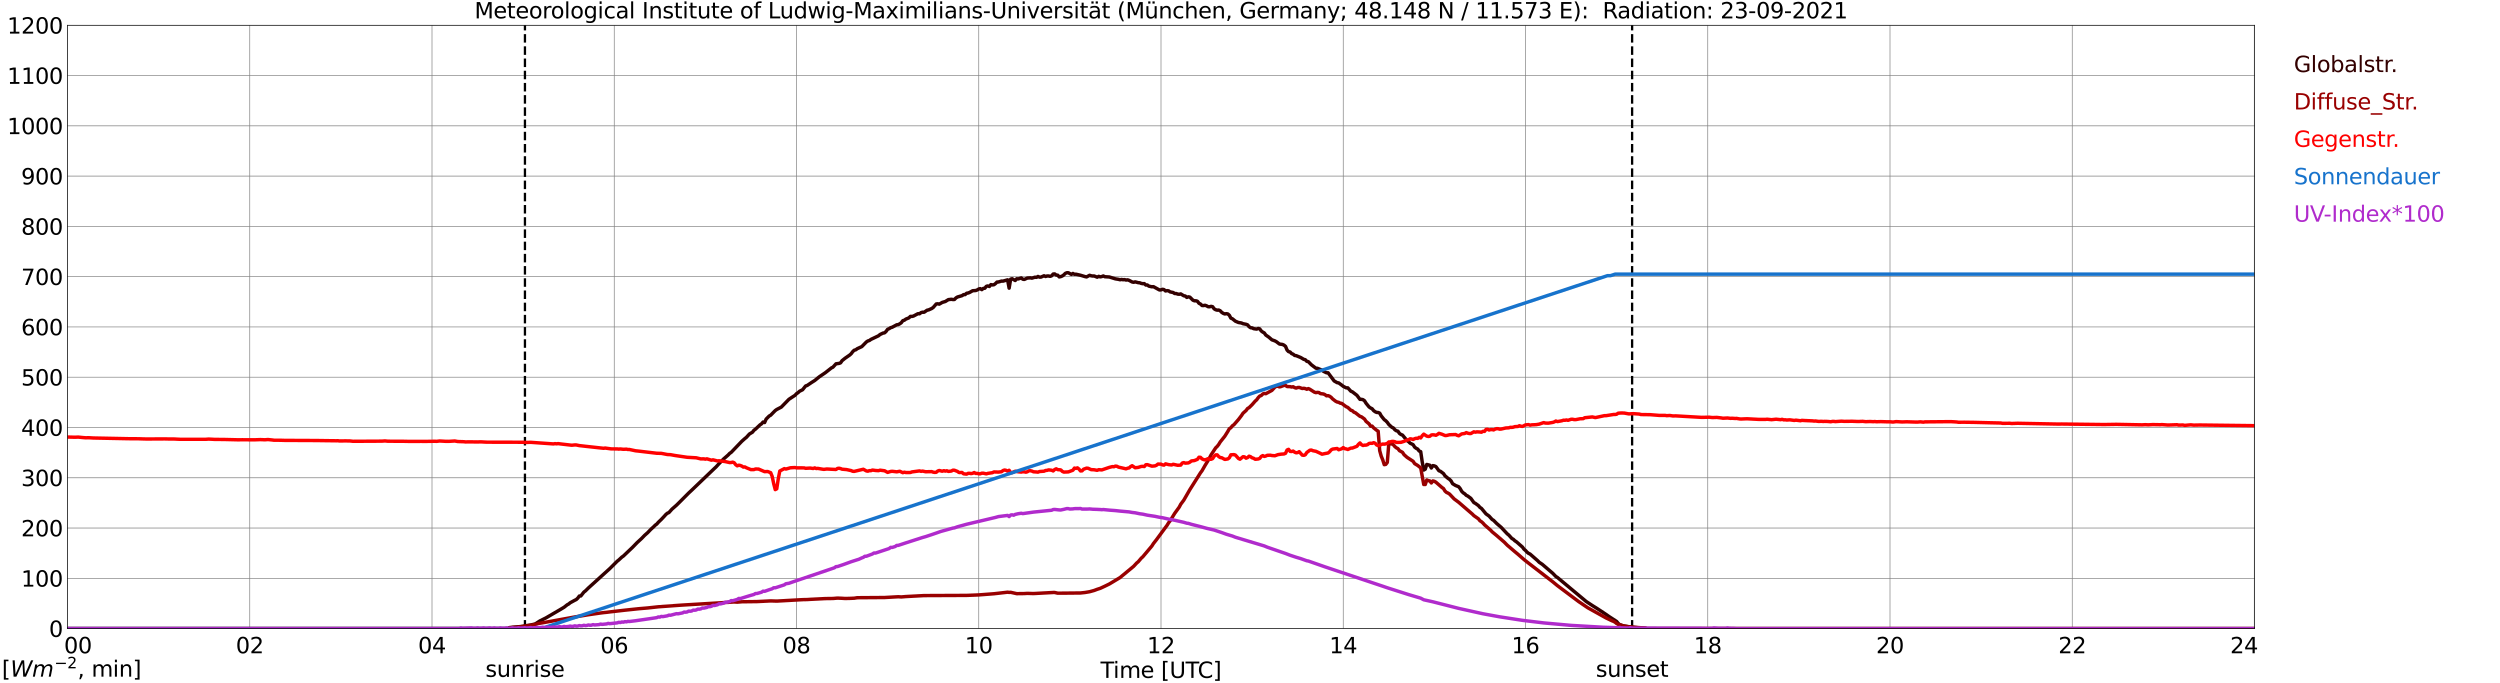 <?xml version="1.0" encoding="utf-8" standalone="no"?>
<!DOCTYPE svg PUBLIC "-//W3C//DTD SVG 1.1//EN"
  "http://www.w3.org/Graphics/SVG/1.1/DTD/svg11.dtd">
<svg xmlns:xlink="http://www.w3.org/1999/xlink" width="1085.4pt" height="296.64pt" viewBox="0 0 1085.4 296.64" xmlns="http://www.w3.org/2000/svg" version="1.1">
 <defs>
  <style type="text/css">*{stroke-linejoin: round; stroke-linecap: butt}</style>
 </defs>
 <g id="figure_1">
  <g id="patch_1">
   <path d="M 0 296.64 
L 1085.4 296.64 
L 1085.4 0 
L 0 0 
z
" style="fill: #ffffff"/>
  </g>
  <g id="axes_1">
   <g id="patch_2">
    <path d="M 29.306 272.909 
L 978.814 272.909 
L 978.814 10.976 
L 29.306 10.976 
z
" style="fill: #ffffff"/>
   </g>
   <g id="patch_3">
    <path d="M 978.814 272.909 
L 978.814 272.909 
L 978.814 10.976 
L 978.814 10.976 
z
" clip-path="url(#pf6d4e88e4e)" style="fill: #d3d3d3; opacity: 0.25; stroke: #d3d3d3; stroke-linejoin: miter"/>
   </g>
   <g id="matplotlib.axis_1">
    <g id="xtick_1">
     <g id="line2d_1">
      <path d="M 29.306 272.909 
L 29.306 10.976 
" clip-path="url(#pf6d4e88e4e)" style="fill: none; stroke: #808080; stroke-width: 0.3; stroke-linecap: square"/>
     </g>
     <g id="line2d_2"/>
     <g id="text_1">
      <!--    00 -->
      <g transform="translate(18.733 283.627) scale(0.095 -0.095)">
       <defs>
        <path id="DejaVuSans-20" transform="scale(0.016)"/>
        <path id="DejaVuSans-30" d="M 2034 4250 
Q 1547 4250 1301 3770 
Q 1056 3291 1056 2328 
Q 1056 1369 1301 889 
Q 1547 409 2034 409 
Q 2525 409 2770 889 
Q 3016 1369 3016 2328 
Q 3016 3291 2770 3770 
Q 2525 4250 2034 4250 
z
M 2034 4750 
Q 2819 4750 3233 4129 
Q 3647 3509 3647 2328 
Q 3647 1150 3233 529 
Q 2819 -91 2034 -91 
Q 1250 -91 836 529 
Q 422 1150 422 2328 
Q 422 3509 836 4129 
Q 1250 4750 2034 4750 
z
" transform="scale(0.016)"/>
       </defs>
       <use xlink:href="#DejaVuSans-20"/>
       <use xlink:href="#DejaVuSans-20" transform="translate(31.787 0)"/>
       <use xlink:href="#DejaVuSans-20" transform="translate(63.574 0)"/>
       <use xlink:href="#DejaVuSans-30" transform="translate(95.361 0)"/>
       <use xlink:href="#DejaVuSans-30" transform="translate(158.984 0)"/>
      </g>
     </g>
    </g>
    <g id="xtick_2">
     <g id="line2d_3">
      <path d="M 108.431 272.909 
L 108.431 10.976 
" clip-path="url(#pf6d4e88e4e)" style="fill: none; stroke: #808080; stroke-width: 0.3; stroke-linecap: square"/>
     </g>
     <g id="line2d_4"/>
     <g id="text_2">
      <!-- 02 -->
      <g transform="translate(102.387 283.627) scale(0.095 -0.095)">
       <defs>
        <path id="DejaVuSans-32" d="M 1228 531 
L 3431 531 
L 3431 0 
L 469 0 
L 469 531 
Q 828 903 1448 1529 
Q 2069 2156 2228 2338 
Q 2531 2678 2651 2914 
Q 2772 3150 2772 3378 
Q 2772 3750 2511 3984 
Q 2250 4219 1831 4219 
Q 1534 4219 1204 4116 
Q 875 4013 500 3803 
L 500 4441 
Q 881 4594 1212 4672 
Q 1544 4750 1819 4750 
Q 2544 4750 2975 4387 
Q 3406 4025 3406 3419 
Q 3406 3131 3298 2873 
Q 3191 2616 2906 2266 
Q 2828 2175 2409 1742 
Q 1991 1309 1228 531 
z
" transform="scale(0.016)"/>
       </defs>
       <use xlink:href="#DejaVuSans-30"/>
       <use xlink:href="#DejaVuSans-32" transform="translate(63.623 0)"/>
      </g>
     </g>
    </g>
    <g id="xtick_3">
     <g id="line2d_5">
      <path d="M 187.557 272.909 
L 187.557 10.976 
" clip-path="url(#pf6d4e88e4e)" style="fill: none; stroke: #808080; stroke-width: 0.3; stroke-linecap: square"/>
     </g>
     <g id="line2d_6"/>
     <g id="text_3">
      <!-- 04 -->
      <g transform="translate(181.513 283.627) scale(0.095 -0.095)">
       <defs>
        <path id="DejaVuSans-34" d="M 2419 4116 
L 825 1625 
L 2419 1625 
L 2419 4116 
z
M 2253 4666 
L 3047 4666 
L 3047 1625 
L 3713 1625 
L 3713 1100 
L 3047 1100 
L 3047 0 
L 2419 0 
L 2419 1100 
L 313 1100 
L 313 1709 
L 2253 4666 
z
" transform="scale(0.016)"/>
       </defs>
       <use xlink:href="#DejaVuSans-30"/>
       <use xlink:href="#DejaVuSans-34" transform="translate(63.623 0)"/>
      </g>
     </g>
    </g>
    <g id="xtick_4">
     <g id="line2d_7">
      <path d="M 266.683 272.909 
L 266.683 10.976 
" clip-path="url(#pf6d4e88e4e)" style="fill: none; stroke: #808080; stroke-width: 0.3; stroke-linecap: square"/>
     </g>
     <g id="line2d_8"/>
     <g id="text_4">
      <!-- 06 -->
      <g transform="translate(260.638 283.627) scale(0.095 -0.095)">
       <defs>
        <path id="DejaVuSans-36" d="M 2113 2584 
Q 1688 2584 1439 2293 
Q 1191 2003 1191 1497 
Q 1191 994 1439 701 
Q 1688 409 2113 409 
Q 2538 409 2786 701 
Q 3034 994 3034 1497 
Q 3034 2003 2786 2293 
Q 2538 2584 2113 2584 
z
M 3366 4563 
L 3366 3988 
Q 3128 4100 2886 4159 
Q 2644 4219 2406 4219 
Q 1781 4219 1451 3797 
Q 1122 3375 1075 2522 
Q 1259 2794 1537 2939 
Q 1816 3084 2150 3084 
Q 2853 3084 3261 2657 
Q 3669 2231 3669 1497 
Q 3669 778 3244 343 
Q 2819 -91 2113 -91 
Q 1303 -91 875 529 
Q 447 1150 447 2328 
Q 447 3434 972 4092 
Q 1497 4750 2381 4750 
Q 2619 4750 2861 4703 
Q 3103 4656 3366 4563 
z
" transform="scale(0.016)"/>
       </defs>
       <use xlink:href="#DejaVuSans-30"/>
       <use xlink:href="#DejaVuSans-36" transform="translate(63.623 0)"/>
      </g>
     </g>
    </g>
    <g id="xtick_5">
     <g id="line2d_9">
      <path d="M 345.808 272.909 
L 345.808 10.976 
" clip-path="url(#pf6d4e88e4e)" style="fill: none; stroke: #808080; stroke-width: 0.3; stroke-linecap: square"/>
     </g>
     <g id="line2d_10"/>
     <g id="text_5">
      <!-- 08 -->
      <g transform="translate(339.764 283.627) scale(0.095 -0.095)">
       <defs>
        <path id="DejaVuSans-38" d="M 2034 2216 
Q 1584 2216 1326 1975 
Q 1069 1734 1069 1313 
Q 1069 891 1326 650 
Q 1584 409 2034 409 
Q 2484 409 2743 651 
Q 3003 894 3003 1313 
Q 3003 1734 2745 1975 
Q 2488 2216 2034 2216 
z
M 1403 2484 
Q 997 2584 770 2862 
Q 544 3141 544 3541 
Q 544 4100 942 4425 
Q 1341 4750 2034 4750 
Q 2731 4750 3128 4425 
Q 3525 4100 3525 3541 
Q 3525 3141 3298 2862 
Q 3072 2584 2669 2484 
Q 3125 2378 3379 2068 
Q 3634 1759 3634 1313 
Q 3634 634 3220 271 
Q 2806 -91 2034 -91 
Q 1263 -91 848 271 
Q 434 634 434 1313 
Q 434 1759 690 2068 
Q 947 2378 1403 2484 
z
M 1172 3481 
Q 1172 3119 1398 2916 
Q 1625 2713 2034 2713 
Q 2441 2713 2670 2916 
Q 2900 3119 2900 3481 
Q 2900 3844 2670 4047 
Q 2441 4250 2034 4250 
Q 1625 4250 1398 4047 
Q 1172 3844 1172 3481 
z
" transform="scale(0.016)"/>
       </defs>
       <use xlink:href="#DejaVuSans-30"/>
       <use xlink:href="#DejaVuSans-38" transform="translate(63.623 0)"/>
      </g>
     </g>
    </g>
    <g id="xtick_6">
     <g id="line2d_11">
      <path d="M 424.934 272.909 
L 424.934 10.976 
" clip-path="url(#pf6d4e88e4e)" style="fill: none; stroke: #808080; stroke-width: 0.3; stroke-linecap: square"/>
     </g>
     <g id="line2d_12"/>
     <g id="text_6">
      <!-- 10 -->
      <g transform="translate(418.89 283.627) scale(0.095 -0.095)">
       <defs>
        <path id="DejaVuSans-31" d="M 794 531 
L 1825 531 
L 1825 4091 
L 703 3866 
L 703 4441 
L 1819 4666 
L 2450 4666 
L 2450 531 
L 3481 531 
L 3481 0 
L 794 0 
L 794 531 
z
" transform="scale(0.016)"/>
       </defs>
       <use xlink:href="#DejaVuSans-31"/>
       <use xlink:href="#DejaVuSans-30" transform="translate(63.623 0)"/>
      </g>
     </g>
    </g>
    <g id="xtick_7">
     <g id="line2d_13">
      <path d="M 504.06 272.909 
L 504.06 10.976 
" clip-path="url(#pf6d4e88e4e)" style="fill: none; stroke: #808080; stroke-width: 0.3; stroke-linecap: square"/>
     </g>
     <g id="line2d_14"/>
     <g id="text_7">
      <!-- 12 -->
      <g transform="translate(498.015 283.627) scale(0.095 -0.095)">
       <use xlink:href="#DejaVuSans-31"/>
       <use xlink:href="#DejaVuSans-32" transform="translate(63.623 0)"/>
      </g>
     </g>
    </g>
    <g id="xtick_8">
     <g id="line2d_15">
      <path d="M 583.185 272.909 
L 583.185 10.976 
" clip-path="url(#pf6d4e88e4e)" style="fill: none; stroke: #808080; stroke-width: 0.3; stroke-linecap: square"/>
     </g>
     <g id="line2d_16"/>
     <g id="text_8">
      <!-- 14 -->
      <g transform="translate(577.141 283.627) scale(0.095 -0.095)">
       <use xlink:href="#DejaVuSans-31"/>
       <use xlink:href="#DejaVuSans-34" transform="translate(63.623 0)"/>
      </g>
     </g>
    </g>
    <g id="xtick_9">
     <g id="line2d_17">
      <path d="M 662.311 272.909 
L 662.311 10.976 
" clip-path="url(#pf6d4e88e4e)" style="fill: none; stroke: #808080; stroke-width: 0.3; stroke-linecap: square"/>
     </g>
     <g id="line2d_18"/>
     <g id="text_9">
      <!-- 16 -->
      <g transform="translate(656.267 283.627) scale(0.095 -0.095)">
       <use xlink:href="#DejaVuSans-31"/>
       <use xlink:href="#DejaVuSans-36" transform="translate(63.623 0)"/>
      </g>
     </g>
    </g>
    <g id="xtick_10">
     <g id="line2d_19">
      <path d="M 741.437 272.909 
L 741.437 10.976 
" clip-path="url(#pf6d4e88e4e)" style="fill: none; stroke: #808080; stroke-width: 0.3; stroke-linecap: square"/>
     </g>
     <g id="line2d_20"/>
     <g id="text_10">
      <!-- 18 -->
      <g transform="translate(735.392 283.627) scale(0.095 -0.095)">
       <use xlink:href="#DejaVuSans-31"/>
       <use xlink:href="#DejaVuSans-38" transform="translate(63.623 0)"/>
      </g>
     </g>
    </g>
    <g id="xtick_11">
     <g id="line2d_21">
      <path d="M 820.562 272.909 
L 820.562 10.976 
" clip-path="url(#pf6d4e88e4e)" style="fill: none; stroke: #808080; stroke-width: 0.3; stroke-linecap: square"/>
     </g>
     <g id="line2d_22"/>
     <g id="text_11">
      <!-- 20 -->
      <g transform="translate(814.518 283.627) scale(0.095 -0.095)">
       <use xlink:href="#DejaVuSans-32"/>
       <use xlink:href="#DejaVuSans-30" transform="translate(63.623 0)"/>
      </g>
     </g>
    </g>
    <g id="xtick_12">
     <g id="line2d_23">
      <path d="M 899.688 272.909 
L 899.688 10.976 
" clip-path="url(#pf6d4e88e4e)" style="fill: none; stroke: #808080; stroke-width: 0.3; stroke-linecap: square"/>
     </g>
     <g id="line2d_24"/>
     <g id="text_12">
      <!-- 22 -->
      <g transform="translate(893.644 283.627) scale(0.095 -0.095)">
       <use xlink:href="#DejaVuSans-32"/>
       <use xlink:href="#DejaVuSans-32" transform="translate(63.623 0)"/>
      </g>
     </g>
    </g>
    <g id="xtick_13">
     <g id="line2d_25">
      <path d="M 978.814 272.909 
L 978.814 10.976 
" clip-path="url(#pf6d4e88e4e)" style="fill: none; stroke: #808080; stroke-width: 0.3; stroke-linecap: square"/>
     </g>
     <g id="line2d_26"/>
     <g id="text_13">
      <!-- 24    -->
      <g transform="translate(968.241 283.627) scale(0.095 -0.095)">
       <use xlink:href="#DejaVuSans-32"/>
       <use xlink:href="#DejaVuSans-34" transform="translate(63.623 0)"/>
       <use xlink:href="#DejaVuSans-20" transform="translate(127.246 0)"/>
       <use xlink:href="#DejaVuSans-20" transform="translate(159.033 0)"/>
       <use xlink:href="#DejaVuSans-20" transform="translate(190.82 0)"/>
      </g>
     </g>
    </g>
    <g id="text_14">
     <!-- Time [UTC] -->
     <g transform="translate(477.806 294.322) scale(0.095 -0.095)">
      <defs>
       <path id="DejaVuSans-54" d="M -19 4666 
L 3928 4666 
L 3928 4134 
L 2272 4134 
L 2272 0 
L 1638 0 
L 1638 4134 
L -19 4134 
L -19 4666 
z
" transform="scale(0.016)"/>
       <path id="DejaVuSans-69" d="M 603 3500 
L 1178 3500 
L 1178 0 
L 603 0 
L 603 3500 
z
M 603 4863 
L 1178 4863 
L 1178 4134 
L 603 4134 
L 603 4863 
z
" transform="scale(0.016)"/>
       <path id="DejaVuSans-6d" d="M 3328 2828 
Q 3544 3216 3844 3400 
Q 4144 3584 4550 3584 
Q 5097 3584 5394 3201 
Q 5691 2819 5691 2113 
L 5691 0 
L 5113 0 
L 5113 2094 
Q 5113 2597 4934 2840 
Q 4756 3084 4391 3084 
Q 3944 3084 3684 2787 
Q 3425 2491 3425 1978 
L 3425 0 
L 2847 0 
L 2847 2094 
Q 2847 2600 2669 2842 
Q 2491 3084 2119 3084 
Q 1678 3084 1418 2786 
Q 1159 2488 1159 1978 
L 1159 0 
L 581 0 
L 581 3500 
L 1159 3500 
L 1159 2956 
Q 1356 3278 1631 3431 
Q 1906 3584 2284 3584 
Q 2666 3584 2933 3390 
Q 3200 3197 3328 2828 
z
" transform="scale(0.016)"/>
       <path id="DejaVuSans-65" d="M 3597 1894 
L 3597 1613 
L 953 1613 
Q 991 1019 1311 708 
Q 1631 397 2203 397 
Q 2534 397 2845 478 
Q 3156 559 3463 722 
L 3463 178 
Q 3153 47 2828 -22 
Q 2503 -91 2169 -91 
Q 1331 -91 842 396 
Q 353 884 353 1716 
Q 353 2575 817 3079 
Q 1281 3584 2069 3584 
Q 2775 3584 3186 3129 
Q 3597 2675 3597 1894 
z
M 3022 2063 
Q 3016 2534 2758 2815 
Q 2500 3097 2075 3097 
Q 1594 3097 1305 2825 
Q 1016 2553 972 2059 
L 3022 2063 
z
" transform="scale(0.016)"/>
       <path id="DejaVuSans-5b" d="M 550 4863 
L 1875 4863 
L 1875 4416 
L 1125 4416 
L 1125 -397 
L 1875 -397 
L 1875 -844 
L 550 -844 
L 550 4863 
z
" transform="scale(0.016)"/>
       <path id="DejaVuSans-55" d="M 556 4666 
L 1191 4666 
L 1191 1831 
Q 1191 1081 1462 751 
Q 1734 422 2344 422 
Q 2950 422 3222 751 
Q 3494 1081 3494 1831 
L 3494 4666 
L 4128 4666 
L 4128 1753 
Q 4128 841 3676 375 
Q 3225 -91 2344 -91 
Q 1459 -91 1007 375 
Q 556 841 556 1753 
L 556 4666 
z
" transform="scale(0.016)"/>
       <path id="DejaVuSans-43" d="M 4122 4306 
L 4122 3641 
Q 3803 3938 3442 4084 
Q 3081 4231 2675 4231 
Q 1875 4231 1450 3742 
Q 1025 3253 1025 2328 
Q 1025 1406 1450 917 
Q 1875 428 2675 428 
Q 3081 428 3442 575 
Q 3803 722 4122 1019 
L 4122 359 
Q 3791 134 3420 21 
Q 3050 -91 2638 -91 
Q 1578 -91 968 557 
Q 359 1206 359 2328 
Q 359 3453 968 4101 
Q 1578 4750 2638 4750 
Q 3056 4750 3426 4639 
Q 3797 4528 4122 4306 
z
" transform="scale(0.016)"/>
       <path id="DejaVuSans-5d" d="M 1947 4863 
L 1947 -844 
L 622 -844 
L 622 -397 
L 1369 -397 
L 1369 4416 
L 622 4416 
L 622 4863 
L 1947 4863 
z
" transform="scale(0.016)"/>
      </defs>
      <use xlink:href="#DejaVuSans-54"/>
      <use xlink:href="#DejaVuSans-69" transform="translate(57.959 0)"/>
      <use xlink:href="#DejaVuSans-6d" transform="translate(85.742 0)"/>
      <use xlink:href="#DejaVuSans-65" transform="translate(183.154 0)"/>
      <use xlink:href="#DejaVuSans-20" transform="translate(244.678 0)"/>
      <use xlink:href="#DejaVuSans-5b" transform="translate(276.465 0)"/>
      <use xlink:href="#DejaVuSans-55" transform="translate(315.479 0)"/>
      <use xlink:href="#DejaVuSans-54" transform="translate(388.672 0)"/>
      <use xlink:href="#DejaVuSans-43" transform="translate(443.881 0)"/>
      <use xlink:href="#DejaVuSans-5d" transform="translate(513.705 0)"/>
     </g>
    </g>
   </g>
   <g id="matplotlib.axis_2">
    <g id="ytick_1">
     <g id="line2d_27">
      <path d="M 29.306 272.909 
L 978.814 272.909 
" clip-path="url(#pf6d4e88e4e)" style="fill: none; stroke: #808080; stroke-width: 0.3; stroke-linecap: square"/>
     </g>
     <g id="line2d_28"/>
     <g id="text_15">
      <!-- 0 -->
      <g transform="translate(21.261 276.518) scale(0.095 -0.095)">
       <use xlink:href="#DejaVuSans-30"/>
      </g>
     </g>
    </g>
    <g id="ytick_2">
     <g id="line2d_29">
      <path d="M 29.306 251.081 
L 978.814 251.081 
" clip-path="url(#pf6d4e88e4e)" style="fill: none; stroke: #808080; stroke-width: 0.3; stroke-linecap: square"/>
     </g>
     <g id="line2d_30"/>
     <g id="text_16">
      <!-- 100 -->
      <g transform="translate(9.173 254.69) scale(0.095 -0.095)">
       <use xlink:href="#DejaVuSans-31"/>
       <use xlink:href="#DejaVuSans-30" transform="translate(63.623 0)"/>
       <use xlink:href="#DejaVuSans-30" transform="translate(127.246 0)"/>
      </g>
     </g>
    </g>
    <g id="ytick_3">
     <g id="line2d_31">
      <path d="M 29.306 229.253 
L 978.814 229.253 
" clip-path="url(#pf6d4e88e4e)" style="fill: none; stroke: #808080; stroke-width: 0.3; stroke-linecap: square"/>
     </g>
     <g id="line2d_32"/>
     <g id="text_17">
      <!-- 200 -->
      <g transform="translate(9.173 232.863) scale(0.095 -0.095)">
       <use xlink:href="#DejaVuSans-32"/>
       <use xlink:href="#DejaVuSans-30" transform="translate(63.623 0)"/>
       <use xlink:href="#DejaVuSans-30" transform="translate(127.246 0)"/>
      </g>
     </g>
    </g>
    <g id="ytick_4">
     <g id="line2d_33">
      <path d="M 29.306 207.426 
L 978.814 207.426 
" clip-path="url(#pf6d4e88e4e)" style="fill: none; stroke: #808080; stroke-width: 0.3; stroke-linecap: square"/>
     </g>
     <g id="line2d_34"/>
     <g id="text_18">
      <!-- 300 -->
      <g transform="translate(9.173 211.035) scale(0.095 -0.095)">
       <defs>
        <path id="DejaVuSans-33" d="M 2597 2516 
Q 3050 2419 3304 2112 
Q 3559 1806 3559 1356 
Q 3559 666 3084 287 
Q 2609 -91 1734 -91 
Q 1441 -91 1130 -33 
Q 819 25 488 141 
L 488 750 
Q 750 597 1062 519 
Q 1375 441 1716 441 
Q 2309 441 2620 675 
Q 2931 909 2931 1356 
Q 2931 1769 2642 2001 
Q 2353 2234 1838 2234 
L 1294 2234 
L 1294 2753 
L 1863 2753 
Q 2328 2753 2575 2939 
Q 2822 3125 2822 3475 
Q 2822 3834 2567 4026 
Q 2313 4219 1838 4219 
Q 1578 4219 1281 4162 
Q 984 4106 628 3988 
L 628 4550 
Q 988 4650 1302 4700 
Q 1616 4750 1894 4750 
Q 2613 4750 3031 4423 
Q 3450 4097 3450 3541 
Q 3450 3153 3228 2886 
Q 3006 2619 2597 2516 
z
" transform="scale(0.016)"/>
       </defs>
       <use xlink:href="#DejaVuSans-33"/>
       <use xlink:href="#DejaVuSans-30" transform="translate(63.623 0)"/>
       <use xlink:href="#DejaVuSans-30" transform="translate(127.246 0)"/>
      </g>
     </g>
    </g>
    <g id="ytick_5">
     <g id="line2d_35">
      <path d="M 29.306 185.598 
L 978.814 185.598 
" clip-path="url(#pf6d4e88e4e)" style="fill: none; stroke: #808080; stroke-width: 0.3; stroke-linecap: square"/>
     </g>
     <g id="line2d_36"/>
     <g id="text_19">
      <!-- 400 -->
      <g transform="translate(9.173 189.207) scale(0.095 -0.095)">
       <use xlink:href="#DejaVuSans-34"/>
       <use xlink:href="#DejaVuSans-30" transform="translate(63.623 0)"/>
       <use xlink:href="#DejaVuSans-30" transform="translate(127.246 0)"/>
      </g>
     </g>
    </g>
    <g id="ytick_6">
     <g id="line2d_37">
      <path d="M 29.306 163.77 
L 978.814 163.77 
" clip-path="url(#pf6d4e88e4e)" style="fill: none; stroke: #808080; stroke-width: 0.3; stroke-linecap: square"/>
     </g>
     <g id="line2d_38"/>
     <g id="text_20">
      <!-- 500 -->
      <g transform="translate(9.173 167.379) scale(0.095 -0.095)">
       <defs>
        <path id="DejaVuSans-35" d="M 691 4666 
L 3169 4666 
L 3169 4134 
L 1269 4134 
L 1269 2991 
Q 1406 3038 1543 3061 
Q 1681 3084 1819 3084 
Q 2600 3084 3056 2656 
Q 3513 2228 3513 1497 
Q 3513 744 3044 326 
Q 2575 -91 1722 -91 
Q 1428 -91 1123 -41 
Q 819 9 494 109 
L 494 744 
Q 775 591 1075 516 
Q 1375 441 1709 441 
Q 2250 441 2565 725 
Q 2881 1009 2881 1497 
Q 2881 1984 2565 2268 
Q 2250 2553 1709 2553 
Q 1456 2553 1204 2497 
Q 953 2441 691 2322 
L 691 4666 
z
" transform="scale(0.016)"/>
       </defs>
       <use xlink:href="#DejaVuSans-35"/>
       <use xlink:href="#DejaVuSans-30" transform="translate(63.623 0)"/>
       <use xlink:href="#DejaVuSans-30" transform="translate(127.246 0)"/>
      </g>
     </g>
    </g>
    <g id="ytick_7">
     <g id="line2d_39">
      <path d="M 29.306 141.942 
L 978.814 141.942 
" clip-path="url(#pf6d4e88e4e)" style="fill: none; stroke: #808080; stroke-width: 0.3; stroke-linecap: square"/>
     </g>
     <g id="line2d_40"/>
     <g id="text_21">
      <!-- 600 -->
      <g transform="translate(9.173 145.551) scale(0.095 -0.095)">
       <use xlink:href="#DejaVuSans-36"/>
       <use xlink:href="#DejaVuSans-30" transform="translate(63.623 0)"/>
       <use xlink:href="#DejaVuSans-30" transform="translate(127.246 0)"/>
      </g>
     </g>
    </g>
    <g id="ytick_8">
     <g id="line2d_41">
      <path d="M 29.306 120.114 
L 978.814 120.114 
" clip-path="url(#pf6d4e88e4e)" style="fill: none; stroke: #808080; stroke-width: 0.3; stroke-linecap: square"/>
     </g>
     <g id="line2d_42"/>
     <g id="text_22">
      <!-- 700 -->
      <g transform="translate(9.173 123.724) scale(0.095 -0.095)">
       <defs>
        <path id="DejaVuSans-37" d="M 525 4666 
L 3525 4666 
L 3525 4397 
L 1831 0 
L 1172 0 
L 2766 4134 
L 525 4134 
L 525 4666 
z
" transform="scale(0.016)"/>
       </defs>
       <use xlink:href="#DejaVuSans-37"/>
       <use xlink:href="#DejaVuSans-30" transform="translate(63.623 0)"/>
       <use xlink:href="#DejaVuSans-30" transform="translate(127.246 0)"/>
      </g>
     </g>
    </g>
    <g id="ytick_9">
     <g id="line2d_43">
      <path d="M 29.306 98.287 
L 978.814 98.287 
" clip-path="url(#pf6d4e88e4e)" style="fill: none; stroke: #808080; stroke-width: 0.3; stroke-linecap: square"/>
     </g>
     <g id="line2d_44"/>
     <g id="text_23">
      <!-- 800 -->
      <g transform="translate(9.173 101.896) scale(0.095 -0.095)">
       <use xlink:href="#DejaVuSans-38"/>
       <use xlink:href="#DejaVuSans-30" transform="translate(63.623 0)"/>
       <use xlink:href="#DejaVuSans-30" transform="translate(127.246 0)"/>
      </g>
     </g>
    </g>
    <g id="ytick_10">
     <g id="line2d_45">
      <path d="M 29.306 76.459 
L 978.814 76.459 
" clip-path="url(#pf6d4e88e4e)" style="fill: none; stroke: #808080; stroke-width: 0.3; stroke-linecap: square"/>
     </g>
     <g id="line2d_46"/>
     <g id="text_24">
      <!-- 900 -->
      <g transform="translate(9.173 80.068) scale(0.095 -0.095)">
       <defs>
        <path id="DejaVuSans-39" d="M 703 97 
L 703 672 
Q 941 559 1184 500 
Q 1428 441 1663 441 
Q 2288 441 2617 861 
Q 2947 1281 2994 2138 
Q 2813 1869 2534 1725 
Q 2256 1581 1919 1581 
Q 1219 1581 811 2004 
Q 403 2428 403 3163 
Q 403 3881 828 4315 
Q 1253 4750 1959 4750 
Q 2769 4750 3195 4129 
Q 3622 3509 3622 2328 
Q 3622 1225 3098 567 
Q 2575 -91 1691 -91 
Q 1453 -91 1209 -44 
Q 966 3 703 97 
z
M 1959 2075 
Q 2384 2075 2632 2365 
Q 2881 2656 2881 3163 
Q 2881 3666 2632 3958 
Q 2384 4250 1959 4250 
Q 1534 4250 1286 3958 
Q 1038 3666 1038 3163 
Q 1038 2656 1286 2365 
Q 1534 2075 1959 2075 
z
" transform="scale(0.016)"/>
       </defs>
       <use xlink:href="#DejaVuSans-39"/>
       <use xlink:href="#DejaVuSans-30" transform="translate(63.623 0)"/>
       <use xlink:href="#DejaVuSans-30" transform="translate(127.246 0)"/>
      </g>
     </g>
    </g>
    <g id="ytick_11">
     <g id="line2d_47">
      <path d="M 29.306 54.631 
L 978.814 54.631 
" clip-path="url(#pf6d4e88e4e)" style="fill: none; stroke: #808080; stroke-width: 0.3; stroke-linecap: square"/>
     </g>
     <g id="line2d_48"/>
     <g id="text_25">
      <!-- 1000 -->
      <g transform="translate(3.128 58.24) scale(0.095 -0.095)">
       <use xlink:href="#DejaVuSans-31"/>
       <use xlink:href="#DejaVuSans-30" transform="translate(63.623 0)"/>
       <use xlink:href="#DejaVuSans-30" transform="translate(127.246 0)"/>
       <use xlink:href="#DejaVuSans-30" transform="translate(190.869 0)"/>
      </g>
     </g>
    </g>
    <g id="ytick_12">
     <g id="line2d_49">
      <path d="M 29.306 32.803 
L 978.814 32.803 
" clip-path="url(#pf6d4e88e4e)" style="fill: none; stroke: #808080; stroke-width: 0.3; stroke-linecap: square"/>
     </g>
     <g id="line2d_50"/>
     <g id="text_26">
      <!-- 1100 -->
      <g transform="translate(3.128 36.413) scale(0.095 -0.095)">
       <use xlink:href="#DejaVuSans-31"/>
       <use xlink:href="#DejaVuSans-31" transform="translate(63.623 0)"/>
       <use xlink:href="#DejaVuSans-30" transform="translate(127.246 0)"/>
       <use xlink:href="#DejaVuSans-30" transform="translate(190.869 0)"/>
      </g>
     </g>
    </g>
    <g id="ytick_13">
     <g id="line2d_51">
      <path d="M 29.306 10.976 
L 978.814 10.976 
" clip-path="url(#pf6d4e88e4e)" style="fill: none; stroke: #808080; stroke-width: 0.3; stroke-linecap: square"/>
     </g>
     <g id="line2d_52"/>
     <g id="text_27">
      <!-- 1200 -->
      <g transform="translate(3.128 14.585) scale(0.095 -0.095)">
       <use xlink:href="#DejaVuSans-31"/>
       <use xlink:href="#DejaVuSans-32" transform="translate(63.623 0)"/>
       <use xlink:href="#DejaVuSans-30" transform="translate(127.246 0)"/>
       <use xlink:href="#DejaVuSans-30" transform="translate(190.869 0)"/>
      </g>
     </g>
    </g>
   </g>
   <g id="line2d_53">
    <path d="M 227.911 272.909 
L 227.911 10.976 
" clip-path="url(#pf6d4e88e4e)" style="fill: none; stroke-dasharray: 3.7,1.6; stroke-dashoffset: 0; stroke: #000000"/>
   </g>
   <g id="line2d_54">
    <path d="M 708.6 272.909 
L 708.6 10.976 
" clip-path="url(#pf6d4e88e4e)" style="fill: none; stroke-dasharray: 3.7,1.6; stroke-dashoffset: 0; stroke: #000000"/>
   </g>
   <g id="line2d_55">
    <path d="M 29.306 272.909 
L 220.526 272.909 
L 221.186 272.481 
L 227.12 271.924 
L 228.439 271.638 
L 230.417 271.35 
L 232.395 270.894 
L 234.373 269.595 
L 237.011 268.279 
L 242.945 264.817 
L 244.923 263.636 
L 246.242 262.589 
L 246.901 262.235 
L 247.561 261.694 
L 249.539 260.613 
L 250.198 260.292 
L 250.858 259.668 
L 251.517 258.773 
L 252.176 258.74 
L 253.495 257.068 
L 254.155 256.562 
L 255.473 255.263 
L 264.705 246.905 
L 268.002 243.631 
L 268.661 243.107 
L 269.98 241.876 
L 270.639 241.42 
L 274.595 237.655 
L 276.573 235.612 
L 278.552 233.789 
L 279.87 232.423 
L 281.189 231.257 
L 282.508 229.873 
L 283.827 228.675 
L 284.486 227.998 
L 285.145 227.527 
L 285.805 226.767 
L 287.124 225.501 
L 288.442 224.1 
L 289.102 223.358 
L 289.761 222.816 
L 290.42 222.53 
L 291.739 221.061 
L 293.717 219.322 
L 295.036 218.023 
L 298.992 214.055 
L 300.311 212.824 
L 310.202 203.352 
L 310.861 202.743 
L 312.18 201.292 
L 314.158 199.266 
L 316.136 197.544 
L 316.796 196.837 
L 317.455 196.396 
L 322.071 191.585 
L 323.39 190.404 
L 324.049 189.88 
L 325.368 188.429 
L 326.686 187.636 
L 327.346 186.792 
L 328.005 186.318 
L 329.983 184.445 
L 330.643 184.007 
L 331.302 183.229 
L 331.961 183.448 
L 332.621 181.963 
L 333.94 180.63 
L 334.599 180.259 
L 335.918 178.908 
L 336.577 178.248 
L 337.236 177.777 
L 339.215 176.747 
L 342.512 173.37 
L 343.83 172.492 
L 345.149 171.648 
L 345.808 170.923 
L 346.468 170.484 
L 347.127 169.875 
L 348.446 169.218 
L 349.765 167.564 
L 350.424 167.361 
L 352.402 166.027 
L 353.721 165.2 
L 355.699 163.595 
L 358.337 161.808 
L 360.974 159.73 
L 361.634 159.409 
L 362.952 157.957 
L 364.271 157.772 
L 364.93 157.553 
L 365.59 156.591 
L 366.909 155.528 
L 368.887 154.159 
L 369.546 153.568 
L 370.206 152.69 
L 370.865 152.048 
L 371.524 151.88 
L 372.184 151.391 
L 374.162 150.479 
L 376.14 148.471 
L 376.799 148.032 
L 377.459 147.829 
L 378.118 147.356 
L 381.415 145.786 
L 382.074 145.23 
L 383.393 144.605 
L 384.053 144.503 
L 384.712 143.878 
L 385.371 142.951 
L 386.031 142.697 
L 386.69 142.259 
L 387.349 142.073 
L 389.328 141.008 
L 389.987 140.925 
L 390.646 140.587 
L 391.306 140.113 
L 391.965 139.22 
L 392.624 139.033 
L 393.284 138.544 
L 394.603 138.005 
L 395.262 137.363 
L 395.921 137.38 
L 396.581 137.227 
L 398.559 136.18 
L 399.218 136.232 
L 399.878 135.726 
L 400.537 135.54 
L 401.196 135.573 
L 402.515 134.678 
L 403.175 134.543 
L 404.493 133.953 
L 405.153 133.497 
L 406.471 131.978 
L 407.131 131.893 
L 407.79 132.046 
L 409.109 131.286 
L 410.428 130.897 
L 411.746 130.085 
L 413.065 129.935 
L 413.725 130.053 
L 414.384 130.02 
L 415.043 129.343 
L 415.703 128.939 
L 417.681 128.365 
L 418.34 127.909 
L 419 127.909 
L 419.659 127.318 
L 420.318 127.217 
L 420.978 126.964 
L 422.297 126.22 
L 423.615 126.137 
L 424.275 125.884 
L 424.934 125.478 
L 425.593 125.309 
L 426.253 125.748 
L 426.912 125.207 
L 427.572 125.139 
L 428.231 124.297 
L 428.89 124.144 
L 429.55 124.38 
L 430.209 123.57 
L 430.869 123.705 
L 431.528 123.62 
L 432.187 123.131 
L 432.847 122.472 
L 433.506 122.422 
L 434.825 122.033 
L 435.484 122.051 
L 437.462 121.494 
L 438.122 125.106 
L 438.781 121.191 
L 439.44 121.02 
L 440.759 121.78 
L 441.419 121.02 
L 442.078 121.105 
L 443.397 120.667 
L 444.056 121.223 
L 444.716 121.326 
L 446.034 120.717 
L 447.353 120.632 
L 448.012 120.767 
L 449.331 120.346 
L 449.991 120.431 
L 450.65 120.025 
L 451.309 120.328 
L 451.969 120.296 
L 453.287 119.722 
L 453.947 120.042 
L 454.606 119.822 
L 455.266 119.822 
L 455.925 119.975 
L 456.584 119.754 
L 457.244 118.979 
L 457.903 118.927 
L 458.563 119.418 
L 459.222 119.486 
L 459.881 120.228 
L 460.541 120.093 
L 461.2 119.822 
L 461.859 119.351 
L 462.519 118.691 
L 463.178 118.421 
L 463.838 118.421 
L 465.156 119.13 
L 465.816 118.726 
L 466.475 119.097 
L 467.134 119.045 
L 469.113 119.501 
L 471.091 120.093 
L 471.75 120.228 
L 473.069 119.519 
L 473.728 119.739 
L 474.388 119.839 
L 475.047 119.822 
L 476.366 120.346 
L 477.025 119.975 
L 477.685 120.211 
L 478.344 120.075 
L 479.003 119.805 
L 479.663 120.143 
L 481.641 120.261 
L 484.278 121.073 
L 485.597 121.274 
L 486.256 121.459 
L 486.916 121.326 
L 487.575 121.444 
L 488.235 121.391 
L 488.894 121.594 
L 489.553 121.494 
L 490.213 121.73 
L 491.532 122.422 
L 492.191 122.557 
L 492.85 122.371 
L 494.169 122.725 
L 494.828 122.777 
L 495.488 123.046 
L 496.147 123.166 
L 496.807 123.131 
L 497.466 123.755 
L 498.125 123.723 
L 498.785 124.229 
L 500.103 124.515 
L 500.763 124.447 
L 503.4 125.899 
L 504.06 125.849 
L 504.719 125.595 
L 505.379 125.731 
L 506.038 126.322 
L 506.697 126.187 
L 507.357 126.272 
L 508.016 126.726 
L 509.335 126.997 
L 509.994 127.436 
L 510.654 127.436 
L 511.313 127.689 
L 511.972 127.756 
L 512.632 127.606 
L 513.95 128.416 
L 514.61 128.516 
L 515.269 129.125 
L 515.929 128.854 
L 516.588 129.005 
L 517.907 130.323 
L 518.566 130.592 
L 519.226 130.592 
L 519.885 130.795 
L 520.544 131.672 
L 521.204 131.993 
L 521.863 132.635 
L 522.522 132.67 
L 523.182 132.534 
L 523.841 132.77 
L 524.501 133.159 
L 525.16 133.194 
L 525.819 133.006 
L 526.479 133.159 
L 527.138 134.086 
L 527.797 134.475 
L 528.457 134.66 
L 529.116 134.61 
L 529.776 134.931 
L 530.435 135.623 
L 531.094 136.047 
L 531.754 136.315 
L 532.413 136.18 
L 533.073 136.3 
L 533.732 136.889 
L 534.391 138.122 
L 535.051 138.393 
L 536.369 139.456 
L 537.688 140.013 
L 539.007 140.233 
L 539.666 140.537 
L 540.985 140.79 
L 541.644 141.025 
L 542.304 141.835 
L 542.963 142.291 
L 543.623 142.359 
L 544.282 142.697 
L 545.601 142.883 
L 546.26 142.612 
L 546.919 142.78 
L 547.579 143.675 
L 548.238 144.182 
L 548.898 144.538 
L 549.557 145.465 
L 550.876 146.378 
L 552.195 147.526 
L 553.513 147.997 
L 554.173 148.368 
L 555.491 149.366 
L 556.81 149.551 
L 557.47 149.855 
L 558.129 150.394 
L 558.788 151.981 
L 559.448 152.673 
L 560.107 152.808 
L 560.766 153.518 
L 561.426 153.771 
L 562.085 154.327 
L 562.745 154.412 
L 564.723 155.222 
L 566.042 156.017 
L 566.701 156.167 
L 567.36 156.877 
L 568.02 157.012 
L 569.338 158.363 
L 571.317 159.865 
L 571.976 159.9 
L 573.954 160.692 
L 574.613 161.216 
L 575.932 161.858 
L 576.592 161.84 
L 579.229 165.385 
L 580.548 166.145 
L 581.207 166.247 
L 582.526 167.208 
L 583.185 167.732 
L 584.504 168.408 
L 585.164 168.391 
L 586.482 169.842 
L 587.142 170.113 
L 589.12 171.632 
L 590.439 173.387 
L 591.098 173.37 
L 591.757 173.523 
L 592.417 173.994 
L 593.076 175.059 
L 594.395 176.679 
L 595.054 177.135 
L 595.714 177.456 
L 596.373 178.266 
L 597.032 178.755 
L 597.692 179.06 
L 598.351 179.093 
L 599.011 179.364 
L 599.67 180.562 
L 600.989 182.199 
L 601.648 182.673 
L 602.307 183.365 
L 602.967 184.292 
L 604.286 185.508 
L 604.945 185.796 
L 605.604 186.589 
L 606.264 187.027 
L 606.923 187.213 
L 607.582 188.158 
L 608.242 188.649 
L 608.901 188.885 
L 610.879 191.282 
L 611.539 191.738 
L 612.198 192.395 
L 613.517 193.054 
L 614.176 194.117 
L 614.836 194.624 
L 615.495 194.962 
L 616.154 195.822 
L 616.814 196.093 
L 617.473 200.55 
L 618.133 204.077 
L 618.792 203.689 
L 619.451 201.648 
L 620.77 201.984 
L 621.429 203.182 
L 622.089 202.154 
L 622.748 202.272 
L 623.408 202.575 
L 624.726 204.383 
L 625.386 204.618 
L 626.705 205.614 
L 627.364 206.576 
L 628.683 207.69 
L 629.342 208.113 
L 630.001 208.805 
L 630.661 210.003 
L 631.98 210.796 
L 633.298 211.32 
L 633.958 212.147 
L 634.617 213.312 
L 635.276 213.969 
L 635.936 214.393 
L 636.595 215.05 
L 637.255 215.371 
L 638.573 216.351 
L 639.892 218.191 
L 640.552 218.545 
L 641.87 219.507 
L 642.53 220.284 
L 643.189 220.723 
L 645.167 223.104 
L 646.486 224.05 
L 647.805 225.516 
L 648.464 225.922 
L 649.783 227.256 
L 651.761 228.961 
L 654.399 231.781 
L 655.058 232.305 
L 656.377 233.772 
L 657.036 234.145 
L 657.695 234.784 
L 658.355 235.208 
L 660.992 237.519 
L 661.652 238.432 
L 662.311 238.971 
L 662.97 239.715 
L 663.63 240.237 
L 664.289 240.543 
L 667.586 243.428 
L 668.246 244.105 
L 669.564 244.982 
L 674.18 248.931 
L 675.499 250.3 
L 676.158 250.706 
L 688.686 261.155 
L 691.324 262.892 
L 693.302 264.125 
L 695.28 265.426 
L 697.258 266.742 
L 698.577 267.67 
L 701.874 269.814 
L 702.533 270.641 
L 703.193 271.232 
L 705.171 271.824 
L 709.786 272.431 
L 714.402 272.769 
L 715.062 272.909 
L 978.154 272.909 
L 978.154 272.909 
" clip-path="url(#pf6d4e88e4e)" style="fill: none; stroke: #330000; stroke-width: 1.5; stroke-linecap: square"/>
   </g>
   <g id="line2d_56">
    <path d="M 29.306 272.909 
L 220.526 272.909 
L 221.186 272.516 
L 221.845 272.516 
L 222.504 272.389 
L 224.482 272.306 
L 231.076 271.383 
L 233.054 270.92 
L 233.714 270.711 
L 235.692 270.375 
L 249.539 267.856 
L 252.176 267.437 
L 255.473 266.891 
L 260.748 266.136 
L 262.067 265.968 
L 263.386 265.841 
L 264.705 265.673 
L 271.298 264.918 
L 273.277 264.708 
L 277.233 264.289 
L 281.189 263.953 
L 285.805 263.449 
L 295.036 262.779 
L 296.355 262.693 
L 318.774 261.351 
L 320.093 261.434 
L 322.071 261.266 
L 328.665 261.183 
L 334.599 260.888 
L 337.236 260.973 
L 348.446 260.343 
L 350.424 260.301 
L 351.743 260.216 
L 358.337 259.882 
L 361.634 259.838 
L 363.612 259.67 
L 365.59 259.755 
L 366.909 259.838 
L 368.887 259.797 
L 370.865 259.714 
L 372.184 259.504 
L 384.053 259.419 
L 389.987 259.083 
L 391.306 259.168 
L 393.284 259 
L 401.196 258.579 
L 419.659 258.496 
L 422.956 258.369 
L 424.934 258.286 
L 431.528 257.782 
L 437.462 257.11 
L 438.122 257.195 
L 438.781 257.154 
L 441.419 257.741 
L 444.716 257.699 
L 446.034 257.614 
L 448.672 257.699 
L 457.244 257.236 
L 457.903 257.236 
L 459.222 257.531 
L 460.541 257.531 
L 469.113 257.446 
L 471.091 257.236 
L 473.069 256.9 
L 475.047 256.355 
L 476.366 255.85 
L 477.685 255.431 
L 479.663 254.508 
L 481.641 253.543 
L 486.256 250.773 
L 492.191 245.862 
L 493.51 244.434 
L 494.169 243.889 
L 495.488 242.335 
L 496.147 241.747 
L 500.103 237.046 
L 500.763 235.996 
L 502.082 234.317 
L 506.038 228.946 
L 506.697 228.064 
L 507.357 226.972 
L 508.016 226.132 
L 509.994 222.899 
L 511.972 220.171 
L 512.632 218.911 
L 513.95 217.15 
L 516.588 212.575 
L 521.204 205.269 
L 521.863 204.389 
L 523.182 202.08 
L 524.501 199.939 
L 525.819 197.461 
L 527.797 194.44 
L 528.457 193.809 
L 529.116 192.971 
L 529.776 191.88 
L 531.754 189.402 
L 533.073 187.305 
L 533.732 186.128 
L 534.391 185.709 
L 535.051 184.869 
L 535.71 184.408 
L 537.688 182.14 
L 539.007 180.42 
L 539.666 179.412 
L 540.985 178.237 
L 541.644 177.356 
L 542.304 176.978 
L 543.623 175.677 
L 544.941 174.164 
L 545.601 173.577 
L 546.26 172.654 
L 546.919 171.94 
L 547.579 171.731 
L 548.238 171.058 
L 548.898 170.807 
L 549.557 170.934 
L 552.195 169.506 
L 553.513 168.079 
L 554.173 167.701 
L 554.832 167.701 
L 555.491 167.994 
L 556.151 167.828 
L 557.47 167.324 
L 558.129 167.324 
L 558.788 167.828 
L 560.107 167.869 
L 560.766 168.037 
L 561.426 167.911 
L 562.085 168.288 
L 562.745 168.498 
L 563.404 168.247 
L 564.063 168.205 
L 565.382 168.666 
L 566.042 168.583 
L 566.701 168.707 
L 567.36 169.002 
L 568.02 168.707 
L 568.679 169.002 
L 570.657 170.262 
L 571.317 170.471 
L 571.976 170.345 
L 572.635 170.43 
L 573.295 170.89 
L 574.613 171.058 
L 575.273 171.353 
L 575.932 171.857 
L 576.592 171.772 
L 577.251 172.025 
L 577.91 172.486 
L 578.57 173.2 
L 579.889 174.208 
L 580.548 174.542 
L 581.207 174.669 
L 581.867 175.046 
L 582.526 175.131 
L 583.845 176.138 
L 584.504 176.6 
L 585.164 176.893 
L 586.482 178.111 
L 587.142 178.32 
L 587.801 178.951 
L 588.46 179.202 
L 590.439 180.756 
L 591.098 180.966 
L 592.417 181.931 
L 593.076 182.939 
L 594.395 184.031 
L 595.054 185.037 
L 595.714 184.995 
L 596.373 185.751 
L 597.692 186.8 
L 598.351 187.22 
L 599.011 195.658 
L 599.67 198.05 
L 600.329 199.644 
L 600.989 201.744 
L 601.648 201.617 
L 602.307 200.779 
L 602.967 192.508 
L 603.626 192.718 
L 604.286 192.718 
L 604.945 193.096 
L 605.604 193.894 
L 606.264 194.44 
L 606.923 194.776 
L 607.582 195.658 
L 608.901 196.37 
L 609.561 197.378 
L 610.879 198.553 
L 613.517 200.275 
L 614.176 201.281 
L 615.495 202.08 
L 616.814 203.13 
L 618.133 210.348 
L 618.792 210.348 
L 619.451 208.375 
L 620.111 208.67 
L 620.77 208.796 
L 621.429 209.678 
L 622.089 208.796 
L 622.748 208.964 
L 623.408 209.342 
L 626.045 211.649 
L 626.705 212.112 
L 627.364 213.203 
L 628.023 213.79 
L 628.683 214.085 
L 629.342 214.504 
L 631.32 216.604 
L 633.298 218.073 
L 637.914 222.061 
L 639.233 223.194 
L 639.892 223.866 
L 641.87 225.25 
L 642.53 226.09 
L 643.189 226.51 
L 643.848 227.097 
L 644.508 227.854 
L 647.145 230.161 
L 647.805 230.875 
L 649.783 232.512 
L 653.08 235.367 
L 654.399 236.71 
L 657.695 239.523 
L 659.014 240.615 
L 661.652 242.922 
L 662.97 243.972 
L 674.18 252.62 
L 676.158 254.257 
L 685.389 261.183 
L 689.346 263.87 
L 697.258 268.277 
L 699.896 269.536 
L 700.555 269.787 
L 701.215 270.165 
L 701.874 270.711 
L 702.533 271.047 
L 703.193 271.173 
L 704.511 271.676 
L 705.83 271.887 
L 707.149 272.138 
L 714.402 272.684 
L 715.062 272.909 
L 978.154 272.909 
L 978.154 272.909 
" clip-path="url(#pf6d4e88e4e)" style="fill: none; stroke: #990000; stroke-width: 1.5; stroke-linecap: square"/>
   </g>
   <g id="line2d_57">
    <path d="M 29.306 189.741 
L 32.603 189.83 
L 33.921 189.765 
L 35.9 189.965 
L 37.218 190.07 
L 38.537 190.04 
L 40.515 190.16 
L 55.681 190.465 
L 60.297 190.498 
L 61.615 190.546 
L 63.594 190.596 
L 69.528 190.568 
L 71.506 190.55 
L 72.825 190.585 
L 75.462 190.594 
L 78.1 190.725 
L 89.309 190.729 
L 90.628 190.633 
L 93.266 190.769 
L 97.222 190.797 
L 103.156 190.939 
L 105.135 190.926 
L 109.091 190.935 
L 110.41 190.952 
L 113.047 190.858 
L 115.025 190.935 
L 116.344 190.83 
L 118.322 191.037 
L 118.982 191.129 
L 121.619 191.135 
L 123.597 191.197 
L 137.444 191.258 
L 142.06 191.323 
L 144.038 191.343 
L 146.016 191.369 
L 146.676 191.338 
L 147.335 191.45 
L 149.972 191.41 
L 151.951 191.445 
L 153.269 191.594 
L 165.798 191.528 
L 167.116 191.428 
L 168.435 191.559 
L 175.029 191.585 
L 177.666 191.64 
L 180.304 191.638 
L 182.941 191.624 
L 184.26 191.648 
L 188.876 191.574 
L 189.535 191.62 
L 190.854 191.461 
L 193.492 191.607 
L 194.81 191.622 
L 197.448 191.459 
L 198.767 191.696 
L 201.404 191.779 
L 202.063 191.865 
L 204.042 191.832 
L 207.339 191.884 
L 208.657 191.83 
L 211.295 191.969 
L 227.12 192.009 
L 228.439 192.089 
L 230.417 192.035 
L 232.395 192.177 
L 240.308 192.731 
L 240.967 192.6 
L 241.626 192.703 
L 242.286 192.598 
L 243.604 192.766 
L 248.22 193.299 
L 249.539 193.172 
L 250.198 193.185 
L 251.517 193.462 
L 252.836 193.604 
L 254.155 193.759 
L 262.067 194.63 
L 262.726 194.527 
L 265.364 194.89 
L 268.002 194.905 
L 268.661 194.992 
L 269.32 194.916 
L 270.639 195.069 
L 271.958 195.003 
L 272.617 195.154 
L 273.277 195.15 
L 275.914 195.711 
L 277.233 195.848 
L 285.145 196.784 
L 287.124 196.833 
L 289.761 197.339 
L 291.08 197.396 
L 293.058 197.76 
L 298.333 198.533 
L 302.289 198.76 
L 304.267 199.238 
L 305.586 199.22 
L 306.246 199.345 
L 306.905 199.203 
L 308.883 199.797 
L 309.543 199.635 
L 311.521 200.129 
L 312.18 200.05 
L 314.818 200.397 
L 316.796 200.838 
L 317.455 200.801 
L 318.114 200.631 
L 318.774 200.927 
L 319.433 201.77 
L 320.093 202.25 
L 320.752 201.955 
L 321.411 202.089 
L 322.071 202.355 
L 322.73 202.798 
L 323.39 202.706 
L 324.049 203.091 
L 326.027 203.898 
L 327.346 203.87 
L 328.005 203.623 
L 329.324 203.643 
L 331.961 204.778 
L 333.28 204.708 
L 334.599 205.225 
L 335.258 206.862 
L 335.918 210.036 
L 336.577 212.573 
L 337.236 212.217 
L 337.896 207.838 
L 338.555 204.496 
L 340.533 203.453 
L 341.193 203.654 
L 343.171 203.095 
L 345.149 202.99 
L 345.808 203.125 
L 349.105 203.145 
L 349.765 203.324 
L 351.743 203.217 
L 353.062 203.403 
L 353.721 203.139 
L 354.38 203.424 
L 355.04 203.35 
L 357.018 203.689 
L 357.677 203.78 
L 358.996 203.621 
L 362.952 203.833 
L 363.612 203.379 
L 364.271 203.291 
L 364.93 203.433 
L 365.59 203.706 
L 367.568 203.879 
L 369.546 204.315 
L 370.206 204.614 
L 370.865 204.656 
L 374.821 203.732 
L 376.14 204.457 
L 376.799 204.573 
L 377.459 204.33 
L 378.118 204.35 
L 378.777 204.079 
L 380.096 204.265 
L 381.415 204.354 
L 382.074 204.134 
L 384.053 204.389 
L 385.371 205.094 
L 386.69 204.682 
L 387.349 204.614 
L 388.668 204.765 
L 389.328 204.852 
L 390.646 204.592 
L 391.965 205.225 
L 392.624 204.992 
L 393.284 205.153 
L 395.262 205.142 
L 395.921 204.885 
L 399.218 204.446 
L 399.878 204.64 
L 400.537 204.522 
L 401.856 204.813 
L 404.493 204.756 
L 405.153 204.992 
L 405.812 205.092 
L 406.471 205.055 
L 407.131 204.501 
L 407.79 204.265 
L 409.109 204.601 
L 409.768 204.341 
L 410.428 204.544 
L 411.087 204.378 
L 411.746 204.675 
L 413.065 204.503 
L 413.725 204.121 
L 414.384 204.162 
L 415.703 204.673 
L 416.362 205.151 
L 417.681 205.131 
L 418.34 205.703 
L 419.659 205.854 
L 420.318 205.5 
L 420.978 205.487 
L 421.637 205.623 
L 422.297 205.481 
L 422.956 205.155 
L 423.615 205.557 
L 424.275 205.509 
L 424.934 205.71 
L 425.593 205.697 
L 426.253 205.441 
L 426.912 205.435 
L 428.231 205.734 
L 428.89 205.52 
L 430.869 205.225 
L 431.528 204.896 
L 433.506 204.957 
L 434.825 204.806 
L 435.484 204.28 
L 436.144 204.062 
L 436.803 204.202 
L 437.462 204.557 
L 438.122 204.175 
L 438.781 205.149 
L 439.44 205.201 
L 440.759 204.579 
L 442.078 204.841 
L 443.397 204.955 
L 444.056 204.817 
L 444.716 204.843 
L 445.375 205.016 
L 446.034 204.821 
L 446.694 204.405 
L 447.353 204.37 
L 448.012 204.522 
L 448.672 204.828 
L 449.991 204.915 
L 450.65 204.996 
L 451.309 204.719 
L 453.287 204.577 
L 453.947 204.267 
L 454.606 204.212 
L 455.266 204.009 
L 456.584 204.16 
L 457.244 204.466 
L 457.903 203.85 
L 458.563 203.54 
L 459.222 203.898 
L 460.541 204.009 
L 461.2 204.647 
L 461.859 204.966 
L 463.838 204.88 
L 465.816 204.154 
L 466.475 203.221 
L 467.134 203.37 
L 467.794 203.125 
L 468.453 203.662 
L 469.113 204.463 
L 469.772 204.422 
L 470.431 203.717 
L 471.75 203.239 
L 472.409 203.3 
L 473.728 203.896 
L 475.047 203.961 
L 476.366 204.197 
L 477.025 203.911 
L 478.344 204.023 
L 481.641 202.909 
L 482.96 202.578 
L 483.619 202.656 
L 484.278 202.353 
L 484.938 202.444 
L 485.597 202.802 
L 488.894 203.549 
L 489.553 203.276 
L 490.213 203.165 
L 490.872 202.558 
L 491.532 202.2 
L 492.85 203.082 
L 494.169 202.922 
L 495.488 202.508 
L 496.147 202.468 
L 496.807 202.558 
L 497.466 201.783 
L 498.125 201.726 
L 500.103 202.394 
L 501.422 202.272 
L 502.082 202.004 
L 502.741 201.48 
L 504.06 201.515 
L 504.719 201.835 
L 505.379 201.936 
L 506.038 201.384 
L 507.357 201.722 
L 508.675 201.877 
L 509.335 201.571 
L 511.313 202.004 
L 512.632 201.923 
L 513.291 201.026 
L 513.95 200.838 
L 514.61 201.082 
L 515.929 200.98 
L 516.588 200.657 
L 517.247 200.126 
L 518.566 199.956 
L 519.885 199.423 
L 520.544 198.507 
L 521.204 198.561 
L 521.863 199.22 
L 522.522 199.522 
L 523.182 199.685 
L 524.501 199.138 
L 525.16 199.415 
L 525.819 199.389 
L 526.479 199.103 
L 527.138 198.09 
L 527.797 197.49 
L 528.457 197.472 
L 529.116 198.214 
L 529.776 198.653 
L 530.435 198.734 
L 531.754 199.467 
L 533.073 199.255 
L 533.732 198.749 
L 534.391 197.459 
L 535.71 197.374 
L 536.369 197.577 
L 537.688 199.052 
L 538.348 199.378 
L 539.666 198.286 
L 540.326 198.347 
L 540.985 198.932 
L 541.644 198.664 
L 542.304 198.055 
L 542.963 198.293 
L 543.623 198.766 
L 544.282 198.965 
L 544.941 199.402 
L 546.26 199.275 
L 546.919 199.028 
L 547.579 198.179 
L 548.238 197.808 
L 548.898 198.16 
L 549.557 197.989 
L 550.216 197.675 
L 551.535 197.631 
L 552.195 197.773 
L 553.513 197.874 
L 554.832 197.389 
L 556.151 197.18 
L 557.47 197.09 
L 558.129 196.798 
L 558.788 195.383 
L 559.448 195.082 
L 560.107 195.968 
L 560.766 196.034 
L 561.426 195.831 
L 562.085 196.313 
L 562.745 196.586 
L 563.404 196.49 
L 564.063 196.099 
L 565.382 197.592 
L 566.042 197.69 
L 566.701 197.457 
L 567.36 196.451 
L 568.679 195.477 
L 569.338 195.388 
L 569.998 195.68 
L 571.317 195.938 
L 573.295 196.843 
L 573.954 197.197 
L 575.273 196.913 
L 576.592 196.673 
L 577.251 196.143 
L 577.91 195.342 
L 578.57 194.973 
L 580.548 194.717 
L 581.207 195.267 
L 582.526 194.831 
L 583.185 194.327 
L 583.845 194.807 
L 584.504 194.905 
L 585.164 195.154 
L 586.482 194.549 
L 587.142 194.525 
L 589.12 193.759 
L 589.779 192.91 
L 590.439 192.305 
L 591.098 193.058 
L 591.757 193.412 
L 592.417 193.257 
L 593.076 193.255 
L 593.736 193.052 
L 594.395 192.526 
L 595.054 192.436 
L 595.714 192.493 
L 596.373 192.188 
L 597.032 192.443 
L 597.692 193.196 
L 598.351 193.447 
L 599.011 193.423 
L 599.67 192.956 
L 600.329 192.788 
L 600.989 192.838 
L 601.648 192.725 
L 602.307 192.495 
L 602.967 191.882 
L 603.626 191.847 
L 604.286 191.648 
L 604.945 191.638 
L 605.604 191.779 
L 606.264 192.078 
L 608.242 192.046 
L 609.561 191.62 
L 610.879 191.037 
L 611.539 190.956 
L 612.198 190.509 
L 612.858 190.592 
L 613.517 190.817 
L 614.176 190.463 
L 614.836 190.273 
L 615.495 190.334 
L 616.154 189.863 
L 616.814 190.136 
L 617.473 189.18 
L 618.133 188.492 
L 619.451 189.352 
L 620.111 189.501 
L 620.77 189.418 
L 621.429 188.848 
L 622.089 188.776 
L 622.748 188.824 
L 623.408 188.994 
L 624.067 188.63 
L 624.726 188.128 
L 626.045 188.527 
L 627.364 189.086 
L 628.023 189.077 
L 629.342 188.752 
L 631.98 188.658 
L 632.639 188.996 
L 633.298 189.206 
L 634.617 188.387 
L 635.936 188.197 
L 636.595 187.82 
L 637.255 188.082 
L 637.914 188.224 
L 638.573 188.237 
L 639.892 187.473 
L 640.552 187.643 
L 641.211 187.492 
L 642.53 187.562 
L 643.189 187.66 
L 643.848 187.25 
L 644.508 187.298 
L 645.167 186.447 
L 645.827 186.357 
L 646.486 186.709 
L 647.145 186.525 
L 647.805 186.497 
L 648.464 186.663 
L 649.123 186.296 
L 649.783 186.111 
L 650.442 186.128 
L 651.102 186.333 
L 651.761 186.277 
L 653.739 185.816 
L 655.058 185.742 
L 655.717 185.521 
L 656.377 185.554 
L 657.036 185.456 
L 657.695 185.227 
L 659.014 185.161 
L 659.674 184.827 
L 660.333 185.052 
L 660.992 185.146 
L 662.311 184.471 
L 663.63 184.34 
L 664.289 184.602 
L 664.949 184.456 
L 666.927 184.369 
L 668.246 184.146 
L 670.224 183.472 
L 670.883 183.677 
L 672.202 183.721 
L 674.18 183.389 
L 674.839 183.164 
L 675.499 182.786 
L 676.158 183.044 
L 678.136 182.671 
L 678.796 182.437 
L 679.455 182.463 
L 680.114 182.33 
L 680.774 182.489 
L 682.092 182.033 
L 682.752 182.011 
L 683.411 182.18 
L 684.071 182.19 
L 686.049 181.813 
L 687.368 181.767 
L 688.027 181.361 
L 691.324 181.016 
L 692.643 181.302 
L 696.599 180.46 
L 697.258 180.47 
L 700.555 179.951 
L 701.215 179.955 
L 701.874 179.848 
L 702.533 179.394 
L 703.852 179.3 
L 705.171 179.335 
L 707.149 179.696 
L 709.127 179.597 
L 711.765 179.774 
L 712.424 179.979 
L 716.38 180.036 
L 720.337 180.346 
L 722.974 180.355 
L 723.633 180.466 
L 724.952 180.381 
L 726.271 180.582 
L 727.59 180.56 
L 738.799 181.204 
L 742.096 181.134 
L 743.415 181.289 
L 745.393 181.223 
L 747.371 181.457 
L 748.031 181.581 
L 750.009 181.479 
L 751.327 181.634 
L 751.987 181.588 
L 753.306 181.682 
L 753.965 181.656 
L 755.284 181.883 
L 755.943 181.922 
L 757.262 181.859 
L 758.581 181.817 
L 759.899 181.891 
L 763.856 182.097 
L 766.493 182.097 
L 767.153 182.007 
L 769.131 182.21 
L 771.109 182.003 
L 773.087 182.21 
L 773.746 182.04 
L 774.406 182.293 
L 775.065 182.256 
L 775.725 182.365 
L 777.043 182.271 
L 779.021 182.54 
L 779.681 182.411 
L 781.659 182.671 
L 782.318 182.503 
L 783.637 182.586 
L 786.934 182.727 
L 787.593 182.815 
L 788.253 182.78 
L 789.572 182.965 
L 790.89 182.909 
L 791.55 182.989 
L 792.209 182.935 
L 793.528 182.978 
L 794.847 183.107 
L 795.506 182.965 
L 796.165 182.944 
L 796.825 183.048 
L 799.462 182.858 
L 800.781 182.944 
L 804.078 182.898 
L 806.715 183.002 
L 808.694 182.926 
L 810.012 183.074 
L 811.99 183.002 
L 813.309 183.079 
L 813.969 183.013 
L 814.628 183.109 
L 816.606 183.048 
L 819.244 183.131 
L 820.562 183.12 
L 821.881 183.238 
L 823.2 183.05 
L 824.519 183.118 
L 825.837 183.192 
L 827.816 183.122 
L 831.112 183.227 
L 832.431 183.26 
L 833.75 183.14 
L 835.069 183.288 
L 835.728 183.16 
L 846.938 183.057 
L 848.256 183.125 
L 849.575 183.216 
L 850.235 183.325 
L 852.872 183.312 
L 856.828 183.367 
L 864.082 183.55 
L 868.697 183.653 
L 869.357 183.793 
L 872.653 183.771 
L 873.313 183.865 
L 875.95 183.766 
L 877.269 183.795 
L 893.754 184.12 
L 895.072 184.092 
L 913.535 184.319 
L 918.81 184.231 
L 930.02 184.454 
L 931.338 184.378 
L 932.657 184.45 
L 934.635 184.34 
L 937.932 184.402 
L 938.592 184.343 
L 941.229 184.533 
L 945.185 184.399 
L 945.845 184.559 
L 947.163 184.528 
L 947.823 184.524 
L 948.482 184.681 
L 951.12 184.441 
L 952.438 184.572 
L 955.076 184.519 
L 978.154 184.797 
L 978.154 184.797 
" clip-path="url(#pf6d4e88e4e)" style="fill: none; stroke: #ff0000; stroke-width: 1.5; stroke-linecap: square"/>
   </g>
   <g id="line2d_58">
    <path d="M 29.306 272.909 
L 235.033 272.909 
L 697.918 119.678 
L 699.236 119.678 
L 701.215 119.023 
L 978.154 119.023 
L 978.154 119.023 
" clip-path="url(#pf6d4e88e4e)" style="fill: none; stroke: #1773cc; stroke-width: 1.5; stroke-linecap: square"/>
   </g>
   <g id="line2d_59">
    <path d="M 29.306 272.909 
L 199.426 272.909 
L 200.085 272.647 
L 200.745 272.821 
L 204.701 272.647 
L 205.36 272.8 
L 206.679 272.8 
L 207.339 272.625 
L 207.998 272.8 
L 209.317 272.756 
L 209.976 272.625 
L 210.635 272.8 
L 211.295 272.8 
L 212.614 272.625 
L 213.273 272.8 
L 213.932 272.8 
L 214.592 272.625 
L 215.251 272.8 
L 216.57 272.8 
L 217.229 272.625 
L 217.889 272.778 
L 219.207 272.778 
L 219.867 272.603 
L 220.526 272.778 
L 221.845 272.756 
L 222.504 272.581 
L 223.164 272.756 
L 224.482 272.734 
L 225.142 272.56 
L 225.801 272.712 
L 227.12 272.647 
L 227.779 272.516 
L 228.439 272.669 
L 229.757 272.581 
L 230.417 272.45 
L 231.076 272.625 
L 232.395 272.516 
L 233.054 272.385 
L 233.714 272.538 
L 235.033 272.407 
L 235.692 272.298 
L 236.351 272.472 
L 237.011 272.429 
L 237.67 272.254 
L 238.329 272.385 
L 239.648 272.341 
L 240.308 272.167 
L 240.967 272.319 
L 242.286 272.21 
L 242.945 272.058 
L 243.604 272.188 
L 244.264 272.167 
L 244.923 271.97 
L 245.583 272.101 
L 246.901 271.97 
L 247.561 271.817 
L 248.22 271.97 
L 248.88 271.927 
L 249.539 271.708 
L 250.198 271.861 
L 250.858 271.817 
L 251.517 271.599 
L 252.176 271.73 
L 252.836 271.686 
L 253.495 271.468 
L 254.155 271.621 
L 254.814 271.555 
L 255.473 271.337 
L 256.133 271.468 
L 256.792 271.425 
L 257.451 271.184 
L 258.111 271.337 
L 260.089 271.184 
L 260.748 270.944 
L 261.408 271.075 
L 263.386 270.879 
L 264.045 270.639 
L 264.705 270.77 
L 268.002 270.42 
L 268.661 270.159 
L 269.32 270.289 
L 269.98 270.028 
L 270.639 270.137 
L 271.298 269.875 
L 271.958 269.984 
L 272.617 269.766 
L 273.277 269.831 
L 275.914 269.504 
L 284.486 268.259 
L 285.145 268.15 
L 285.805 267.845 
L 286.464 267.932 
L 287.124 267.605 
L 287.783 267.714 
L 289.761 267.365 
L 290.42 267.059 
L 291.08 267.124 
L 293.717 266.426 
L 294.377 266.491 
L 296.355 266.099 
L 297.014 265.727 
L 297.674 265.793 
L 298.333 265.684 
L 298.992 265.313 
L 299.652 265.378 
L 300.311 265.269 
L 300.971 264.876 
L 301.63 264.942 
L 302.289 264.811 
L 302.949 264.44 
L 303.608 264.483 
L 304.267 264.352 
L 304.927 263.959 
L 305.586 264.025 
L 306.905 263.719 
L 307.564 263.37 
L 308.224 263.392 
L 308.883 263.217 
L 309.543 262.824 
L 310.202 262.89 
L 311.521 262.562 
L 312.18 262.148 
L 312.839 262.191 
L 314.158 261.864 
L 314.818 261.471 
L 315.477 261.493 
L 316.796 261.187 
L 317.455 260.751 
L 318.114 260.816 
L 320.093 260.249 
L 320.752 259.812 
L 321.411 259.878 
L 325.368 258.655 
L 327.346 258.088 
L 328.005 257.673 
L 328.665 257.673 
L 330.643 257.106 
L 331.302 256.647 
L 331.961 256.734 
L 333.94 256.036 
L 335.258 255.621 
L 335.918 255.163 
L 336.577 255.206 
L 340.533 253.919 
L 341.193 253.438 
L 342.512 253.242 
L 344.49 252.543 
L 347.127 251.649 
L 360.974 246.956 
L 362.293 246.497 
L 362.952 245.995 
L 363.612 245.973 
L 366.249 245.078 
L 369.546 243.878 
L 372.184 243.027 
L 372.843 242.83 
L 374.162 242.219 
L 374.821 241.979 
L 375.481 241.499 
L 376.14 241.499 
L 378.777 240.516 
L 379.437 240.08 
L 380.096 240.124 
L 386.031 238.159 
L 386.69 237.635 
L 387.349 237.679 
L 388.668 237.264 
L 389.328 236.784 
L 389.987 236.784 
L 393.284 235.692 
L 400.537 233.357 
L 401.856 232.986 
L 404.493 232.113 
L 406.471 231.436 
L 408.45 230.738 
L 413.725 229.275 
L 414.384 229.188 
L 415.703 228.708 
L 419.659 227.616 
L 432.187 224.648 
L 433.506 224.277 
L 437.462 223.775 
L 438.122 224.277 
L 438.781 223.6 
L 439.44 223.513 
L 440.1 223.687 
L 440.759 223.338 
L 442.078 223.032 
L 443.397 222.836 
L 444.056 222.989 
L 448.672 222.334 
L 456.584 221.526 
L 457.244 221.221 
L 457.903 221.177 
L 459.881 221.395 
L 460.541 221.417 
L 461.859 221.133 
L 463.178 220.806 
L 463.838 220.828 
L 464.497 221.002 
L 465.816 220.937 
L 466.475 220.828 
L 468.453 220.806 
L 469.113 220.762 
L 469.772 221.024 
L 472.409 221.002 
L 473.069 220.959 
L 474.388 221.09 
L 476.366 221.155 
L 477.685 221.221 
L 478.344 221.286 
L 479.003 221.221 
L 481.641 221.483 
L 484.278 221.679 
L 486.256 221.897 
L 490.213 222.247 
L 491.532 222.487 
L 492.85 222.639 
L 494.828 223.054 
L 496.147 223.229 
L 498.125 223.665 
L 501.422 224.167 
L 503.4 224.582 
L 504.719 224.779 
L 507.357 225.368 
L 509.994 225.87 
L 513.95 226.765 
L 515.269 227.158 
L 515.929 227.223 
L 517.247 227.638 
L 521.204 228.642 
L 523.841 229.362 
L 527.138 230.126 
L 530.435 231.218 
L 532.413 231.938 
L 535.051 232.724 
L 536.369 233.248 
L 548.898 237.024 
L 550.216 237.57 
L 558.129 240.298 
L 560.107 241.062 
L 562.745 241.935 
L 564.723 242.525 
L 567.36 243.463 
L 568.02 243.572 
L 573.954 245.646 
L 575.273 246.104 
L 600.329 254.508 
L 602.307 255.185 
L 611.539 258.131 
L 616.814 259.703 
L 618.133 260.401 
L 622.089 261.275 
L 633.298 264.134 
L 643.848 266.47 
L 651.102 267.801 
L 660.992 269.329 
L 670.224 270.442 
L 682.092 271.512 
L 695.939 272.319 
L 702.533 272.538 
L 703.193 272.385 
L 703.852 272.581 
L 707.149 272.669 
L 707.808 272.494 
L 708.468 272.691 
L 738.799 272.778 
L 740.777 272.821 
L 743.415 272.8 
L 744.074 272.625 
L 746.052 272.8 
L 749.349 272.8 
L 750.009 272.625 
L 750.668 272.8 
L 752.646 272.821 
L 753.965 272.909 
L 978.154 272.909 
L 978.154 272.909 
" clip-path="url(#pf6d4e88e4e)" style="fill: none; stroke: #b02bcc; stroke-width: 1.5; stroke-linecap: square"/>
   </g>
   <g id="patch_4">
    <path d="M 29.306 272.909 
L 29.306 10.976 
" style="fill: none; stroke: #000000; stroke-width: 0.3; stroke-linejoin: miter; stroke-linecap: square"/>
   </g>
   <g id="patch_5">
    <path d="M 978.814 272.909 
L 978.814 10.976 
" style="fill: none; stroke: #000000; stroke-width: 0.3; stroke-linejoin: miter; stroke-linecap: square"/>
   </g>
   <g id="patch_6">
    <path d="M 29.306 272.909 
L 978.814 272.909 
" style="fill: none; stroke: #000000; stroke-width: 0.3; stroke-linejoin: miter; stroke-linecap: square"/>
   </g>
   <g id="patch_7">
    <path d="M 29.306 10.976 
L 978.814 10.976 
" style="fill: none; stroke: #000000; stroke-width: 0.3; stroke-linejoin: miter; stroke-linecap: square"/>
   </g>
   <g id="text_28">
    <!-- sunrise -->
    <g transform="translate(210.747 293.863) scale(0.095 -0.095)">
     <defs>
      <path id="DejaVuSans-73" d="M 2834 3397 
L 2834 2853 
Q 2591 2978 2328 3040 
Q 2066 3103 1784 3103 
Q 1356 3103 1142 2972 
Q 928 2841 928 2578 
Q 928 2378 1081 2264 
Q 1234 2150 1697 2047 
L 1894 2003 
Q 2506 1872 2764 1633 
Q 3022 1394 3022 966 
Q 3022 478 2636 193 
Q 2250 -91 1575 -91 
Q 1294 -91 989 -36 
Q 684 19 347 128 
L 347 722 
Q 666 556 975 473 
Q 1284 391 1588 391 
Q 1994 391 2212 530 
Q 2431 669 2431 922 
Q 2431 1156 2273 1281 
Q 2116 1406 1581 1522 
L 1381 1569 
Q 847 1681 609 1914 
Q 372 2147 372 2553 
Q 372 3047 722 3315 
Q 1072 3584 1716 3584 
Q 2034 3584 2315 3537 
Q 2597 3491 2834 3397 
z
" transform="scale(0.016)"/>
      <path id="DejaVuSans-75" d="M 544 1381 
L 544 3500 
L 1119 3500 
L 1119 1403 
Q 1119 906 1312 657 
Q 1506 409 1894 409 
Q 2359 409 2629 706 
Q 2900 1003 2900 1516 
L 2900 3500 
L 3475 3500 
L 3475 0 
L 2900 0 
L 2900 538 
Q 2691 219 2414 64 
Q 2138 -91 1772 -91 
Q 1169 -91 856 284 
Q 544 659 544 1381 
z
M 1991 3584 
L 1991 3584 
z
" transform="scale(0.016)"/>
      <path id="DejaVuSans-6e" d="M 3513 2113 
L 3513 0 
L 2938 0 
L 2938 2094 
Q 2938 2591 2744 2837 
Q 2550 3084 2163 3084 
Q 1697 3084 1428 2787 
Q 1159 2491 1159 1978 
L 1159 0 
L 581 0 
L 581 3500 
L 1159 3500 
L 1159 2956 
Q 1366 3272 1645 3428 
Q 1925 3584 2291 3584 
Q 2894 3584 3203 3211 
Q 3513 2838 3513 2113 
z
" transform="scale(0.016)"/>
      <path id="DejaVuSans-72" d="M 2631 2963 
Q 2534 3019 2420 3045 
Q 2306 3072 2169 3072 
Q 1681 3072 1420 2755 
Q 1159 2438 1159 1844 
L 1159 0 
L 581 0 
L 581 3500 
L 1159 3500 
L 1159 2956 
Q 1341 3275 1631 3429 
Q 1922 3584 2338 3584 
Q 2397 3584 2469 3576 
Q 2541 3569 2628 3553 
L 2631 2963 
z
" transform="scale(0.016)"/>
     </defs>
     <use xlink:href="#DejaVuSans-73"/>
     <use xlink:href="#DejaVuSans-75" transform="translate(52.1 0)"/>
     <use xlink:href="#DejaVuSans-6e" transform="translate(115.479 0)"/>
     <use xlink:href="#DejaVuSans-72" transform="translate(178.857 0)"/>
     <use xlink:href="#DejaVuSans-69" transform="translate(219.971 0)"/>
     <use xlink:href="#DejaVuSans-73" transform="translate(247.754 0)"/>
     <use xlink:href="#DejaVuSans-65" transform="translate(299.854 0)"/>
    </g>
   </g>
   <g id="text_29">
    <!-- sunset -->
    <g transform="translate(692.845 293.863) scale(0.095 -0.095)">
     <defs>
      <path id="DejaVuSans-74" d="M 1172 4494 
L 1172 3500 
L 2356 3500 
L 2356 3053 
L 1172 3053 
L 1172 1153 
Q 1172 725 1289 603 
Q 1406 481 1766 481 
L 2356 481 
L 2356 0 
L 1766 0 
Q 1100 0 847 248 
Q 594 497 594 1153 
L 594 3053 
L 172 3053 
L 172 3500 
L 594 3500 
L 594 4494 
L 1172 4494 
z
" transform="scale(0.016)"/>
     </defs>
     <use xlink:href="#DejaVuSans-73"/>
     <use xlink:href="#DejaVuSans-75" transform="translate(52.1 0)"/>
     <use xlink:href="#DejaVuSans-6e" transform="translate(115.479 0)"/>
     <use xlink:href="#DejaVuSans-73" transform="translate(178.857 0)"/>
     <use xlink:href="#DejaVuSans-65" transform="translate(230.957 0)"/>
     <use xlink:href="#DejaVuSans-74" transform="translate(292.48 0)"/>
    </g>
   </g>
   <g id="text_30">
    <!-- [$Wm^{-2}$, min] -->
    <g transform="translate(0.821 293.863) scale(0.095 -0.095)">
     <defs>
      <path id="DejaVuSans-Oblique-57" d="M 616 4666 
L 1228 4666 
L 1453 697 
L 3213 4666 
L 3916 4666 
L 4147 697 
L 5888 4666 
L 6528 4666 
L 4453 0 
L 3659 0 
L 3444 3891 
L 1697 0 
L 903 0 
L 616 4666 
z
" transform="scale(0.016)"/>
      <path id="DejaVuSans-Oblique-6d" d="M 5747 2113 
L 5338 0 
L 4763 0 
L 5166 2094 
Q 5191 2228 5203 2325 
Q 5216 2422 5216 2491 
Q 5216 2772 5059 2928 
Q 4903 3084 4622 3084 
Q 4203 3084 3875 2770 
Q 3547 2456 3450 1953 
L 3066 0 
L 2491 0 
L 2900 2094 
Q 2925 2209 2937 2307 
Q 2950 2406 2950 2484 
Q 2950 2769 2794 2926 
Q 2638 3084 2363 3084 
Q 1938 3084 1609 2770 
Q 1281 2456 1184 1953 
L 800 0 
L 225 0 
L 909 3500 
L 1484 3500 
L 1375 2956 
Q 1609 3263 1923 3423 
Q 2238 3584 2597 3584 
Q 2978 3584 3223 3384 
Q 3469 3184 3519 2828 
Q 3781 3197 4126 3390 
Q 4472 3584 4856 3584 
Q 5306 3584 5551 3325 
Q 5797 3066 5797 2591 
Q 5797 2488 5784 2364 
Q 5772 2241 5747 2113 
z
" transform="scale(0.016)"/>
      <path id="DejaVuSans-2212" d="M 678 2272 
L 4684 2272 
L 4684 1741 
L 678 1741 
L 678 2272 
z
" transform="scale(0.016)"/>
      <path id="DejaVuSans-2c" d="M 750 794 
L 1409 794 
L 1409 256 
L 897 -744 
L 494 -744 
L 750 256 
L 750 794 
z
" transform="scale(0.016)"/>
     </defs>
     <use xlink:href="#DejaVuSans-5b" transform="translate(0 0.766)"/>
     <use xlink:href="#DejaVuSans-Oblique-57" transform="translate(39.014 0.766)"/>
     <use xlink:href="#DejaVuSans-Oblique-6d" transform="translate(137.891 0.766)"/>
     <use xlink:href="#DejaVuSans-2212" transform="translate(239.953 39.047) scale(0.7)"/>
     <use xlink:href="#DejaVuSans-32" transform="translate(298.605 39.047) scale(0.7)"/>
     <use xlink:href="#DejaVuSans-2c" transform="translate(345.875 0.766)"/>
     <use xlink:href="#DejaVuSans-20" transform="translate(377.663 0.766)"/>
     <use xlink:href="#DejaVuSans-6d" transform="translate(409.45 0.766)"/>
     <use xlink:href="#DejaVuSans-69" transform="translate(506.862 0.766)"/>
     <use xlink:href="#DejaVuSans-6e" transform="translate(534.645 0.766)"/>
     <use xlink:href="#DejaVuSans-5d" transform="translate(598.024 0.766)"/>
    </g>
   </g>
   <g id="text_31">
    <!-- Globalstr. -->
    <g style="fill: #330000" transform="translate(995.905 31.291) scale(0.095 -0.095)">
     <defs>
      <path id="DejaVuSans-47" d="M 3809 666 
L 3809 1919 
L 2778 1919 
L 2778 2438 
L 4434 2438 
L 4434 434 
Q 4069 175 3628 42 
Q 3188 -91 2688 -91 
Q 1594 -91 976 548 
Q 359 1188 359 2328 
Q 359 3472 976 4111 
Q 1594 4750 2688 4750 
Q 3144 4750 3555 4637 
Q 3966 4525 4313 4306 
L 4313 3634 
Q 3963 3931 3569 4081 
Q 3175 4231 2741 4231 
Q 1884 4231 1454 3753 
Q 1025 3275 1025 2328 
Q 1025 1384 1454 906 
Q 1884 428 2741 428 
Q 3075 428 3337 486 
Q 3600 544 3809 666 
z
" transform="scale(0.016)"/>
      <path id="DejaVuSans-6c" d="M 603 4863 
L 1178 4863 
L 1178 0 
L 603 0 
L 603 4863 
z
" transform="scale(0.016)"/>
      <path id="DejaVuSans-6f" d="M 1959 3097 
Q 1497 3097 1228 2736 
Q 959 2375 959 1747 
Q 959 1119 1226 758 
Q 1494 397 1959 397 
Q 2419 397 2687 759 
Q 2956 1122 2956 1747 
Q 2956 2369 2687 2733 
Q 2419 3097 1959 3097 
z
M 1959 3584 
Q 2709 3584 3137 3096 
Q 3566 2609 3566 1747 
Q 3566 888 3137 398 
Q 2709 -91 1959 -91 
Q 1206 -91 779 398 
Q 353 888 353 1747 
Q 353 2609 779 3096 
Q 1206 3584 1959 3584 
z
" transform="scale(0.016)"/>
      <path id="DejaVuSans-62" d="M 3116 1747 
Q 3116 2381 2855 2742 
Q 2594 3103 2138 3103 
Q 1681 3103 1420 2742 
Q 1159 2381 1159 1747 
Q 1159 1113 1420 752 
Q 1681 391 2138 391 
Q 2594 391 2855 752 
Q 3116 1113 3116 1747 
z
M 1159 2969 
Q 1341 3281 1617 3432 
Q 1894 3584 2278 3584 
Q 2916 3584 3314 3078 
Q 3713 2572 3713 1747 
Q 3713 922 3314 415 
Q 2916 -91 2278 -91 
Q 1894 -91 1617 61 
Q 1341 213 1159 525 
L 1159 0 
L 581 0 
L 581 4863 
L 1159 4863 
L 1159 2969 
z
" transform="scale(0.016)"/>
      <path id="DejaVuSans-61" d="M 2194 1759 
Q 1497 1759 1228 1600 
Q 959 1441 959 1056 
Q 959 750 1161 570 
Q 1363 391 1709 391 
Q 2188 391 2477 730 
Q 2766 1069 2766 1631 
L 2766 1759 
L 2194 1759 
z
M 3341 1997 
L 3341 0 
L 2766 0 
L 2766 531 
Q 2569 213 2275 61 
Q 1981 -91 1556 -91 
Q 1019 -91 701 211 
Q 384 513 384 1019 
Q 384 1609 779 1909 
Q 1175 2209 1959 2209 
L 2766 2209 
L 2766 2266 
Q 2766 2663 2505 2880 
Q 2244 3097 1772 3097 
Q 1472 3097 1187 3025 
Q 903 2953 641 2809 
L 641 3341 
Q 956 3463 1253 3523 
Q 1550 3584 1831 3584 
Q 2591 3584 2966 3190 
Q 3341 2797 3341 1997 
z
" transform="scale(0.016)"/>
      <path id="DejaVuSans-2e" d="M 684 794 
L 1344 794 
L 1344 0 
L 684 0 
L 684 794 
z
" transform="scale(0.016)"/>
     </defs>
     <use xlink:href="#DejaVuSans-47"/>
     <use xlink:href="#DejaVuSans-6c" transform="translate(77.49 0)"/>
     <use xlink:href="#DejaVuSans-6f" transform="translate(105.273 0)"/>
     <use xlink:href="#DejaVuSans-62" transform="translate(166.455 0)"/>
     <use xlink:href="#DejaVuSans-61" transform="translate(229.932 0)"/>
     <use xlink:href="#DejaVuSans-6c" transform="translate(291.211 0)"/>
     <use xlink:href="#DejaVuSans-73" transform="translate(318.994 0)"/>
     <use xlink:href="#DejaVuSans-74" transform="translate(371.094 0)"/>
     <use xlink:href="#DejaVuSans-72" transform="translate(410.303 0)"/>
     <use xlink:href="#DejaVuSans-2e" transform="translate(442.291 0)"/>
    </g>
   </g>
   <g id="text_32">
    <!-- Diffuse_Str. -->
    <g style="fill: #990000" transform="translate(995.905 47.531) scale(0.095 -0.095)">
     <defs>
      <path id="DejaVuSans-44" d="M 1259 4147 
L 1259 519 
L 2022 519 
Q 2988 519 3436 956 
Q 3884 1394 3884 2338 
Q 3884 3275 3436 3711 
Q 2988 4147 2022 4147 
L 1259 4147 
z
M 628 4666 
L 1925 4666 
Q 3281 4666 3915 4102 
Q 4550 3538 4550 2338 
Q 4550 1131 3912 565 
Q 3275 0 1925 0 
L 628 0 
L 628 4666 
z
" transform="scale(0.016)"/>
      <path id="DejaVuSans-66" d="M 2375 4863 
L 2375 4384 
L 1825 4384 
Q 1516 4384 1395 4259 
Q 1275 4134 1275 3809 
L 1275 3500 
L 2222 3500 
L 2222 3053 
L 1275 3053 
L 1275 0 
L 697 0 
L 697 3053 
L 147 3053 
L 147 3500 
L 697 3500 
L 697 3744 
Q 697 4328 969 4595 
Q 1241 4863 1831 4863 
L 2375 4863 
z
" transform="scale(0.016)"/>
      <path id="DejaVuSans-5f" d="M 3263 -1063 
L 3263 -1509 
L -63 -1509 
L -63 -1063 
L 3263 -1063 
z
" transform="scale(0.016)"/>
      <path id="DejaVuSans-53" d="M 3425 4513 
L 3425 3897 
Q 3066 4069 2747 4153 
Q 2428 4238 2131 4238 
Q 1616 4238 1336 4038 
Q 1056 3838 1056 3469 
Q 1056 3159 1242 3001 
Q 1428 2844 1947 2747 
L 2328 2669 
Q 3034 2534 3370 2195 
Q 3706 1856 3706 1288 
Q 3706 609 3251 259 
Q 2797 -91 1919 -91 
Q 1588 -91 1214 -16 
Q 841 59 441 206 
L 441 856 
Q 825 641 1194 531 
Q 1563 422 1919 422 
Q 2459 422 2753 634 
Q 3047 847 3047 1241 
Q 3047 1584 2836 1778 
Q 2625 1972 2144 2069 
L 1759 2144 
Q 1053 2284 737 2584 
Q 422 2884 422 3419 
Q 422 4038 858 4394 
Q 1294 4750 2059 4750 
Q 2388 4750 2728 4690 
Q 3069 4631 3425 4513 
z
" transform="scale(0.016)"/>
     </defs>
     <use xlink:href="#DejaVuSans-44"/>
     <use xlink:href="#DejaVuSans-69" transform="translate(77.002 0)"/>
     <use xlink:href="#DejaVuSans-66" transform="translate(104.785 0)"/>
     <use xlink:href="#DejaVuSans-66" transform="translate(139.99 0)"/>
     <use xlink:href="#DejaVuSans-75" transform="translate(175.195 0)"/>
     <use xlink:href="#DejaVuSans-73" transform="translate(238.574 0)"/>
     <use xlink:href="#DejaVuSans-65" transform="translate(290.674 0)"/>
     <use xlink:href="#DejaVuSans-5f" transform="translate(352.197 0)"/>
     <use xlink:href="#DejaVuSans-53" transform="translate(402.197 0)"/>
     <use xlink:href="#DejaVuSans-74" transform="translate(465.674 0)"/>
     <use xlink:href="#DejaVuSans-72" transform="translate(504.883 0)"/>
     <use xlink:href="#DejaVuSans-2e" transform="translate(536.871 0)"/>
    </g>
   </g>
   <g id="text_33">
    <!-- Gegenstr. -->
    <g style="fill: #ff0000" transform="translate(995.905 63.771) scale(0.095 -0.095)">
     <defs>
      <path id="DejaVuSans-67" d="M 2906 1791 
Q 2906 2416 2648 2759 
Q 2391 3103 1925 3103 
Q 1463 3103 1205 2759 
Q 947 2416 947 1791 
Q 947 1169 1205 825 
Q 1463 481 1925 481 
Q 2391 481 2648 825 
Q 2906 1169 2906 1791 
z
M 3481 434 
Q 3481 -459 3084 -895 
Q 2688 -1331 1869 -1331 
Q 1566 -1331 1297 -1286 
Q 1028 -1241 775 -1147 
L 775 -588 
Q 1028 -725 1275 -790 
Q 1522 -856 1778 -856 
Q 2344 -856 2625 -561 
Q 2906 -266 2906 331 
L 2906 616 
Q 2728 306 2450 153 
Q 2172 0 1784 0 
Q 1141 0 747 490 
Q 353 981 353 1791 
Q 353 2603 747 3093 
Q 1141 3584 1784 3584 
Q 2172 3584 2450 3431 
Q 2728 3278 2906 2969 
L 2906 3500 
L 3481 3500 
L 3481 434 
z
" transform="scale(0.016)"/>
     </defs>
     <use xlink:href="#DejaVuSans-47"/>
     <use xlink:href="#DejaVuSans-65" transform="translate(77.49 0)"/>
     <use xlink:href="#DejaVuSans-67" transform="translate(139.014 0)"/>
     <use xlink:href="#DejaVuSans-65" transform="translate(202.49 0)"/>
     <use xlink:href="#DejaVuSans-6e" transform="translate(264.014 0)"/>
     <use xlink:href="#DejaVuSans-73" transform="translate(327.393 0)"/>
     <use xlink:href="#DejaVuSans-74" transform="translate(379.492 0)"/>
     <use xlink:href="#DejaVuSans-72" transform="translate(418.701 0)"/>
     <use xlink:href="#DejaVuSans-2e" transform="translate(450.689 0)"/>
    </g>
   </g>
   <g id="text_34">
    <!-- Sonnendauer -->
    <g style="fill: #1773cc" transform="translate(995.905 80.01) scale(0.095 -0.095)">
     <defs>
      <path id="DejaVuSans-64" d="M 2906 2969 
L 2906 4863 
L 3481 4863 
L 3481 0 
L 2906 0 
L 2906 525 
Q 2725 213 2448 61 
Q 2172 -91 1784 -91 
Q 1150 -91 751 415 
Q 353 922 353 1747 
Q 353 2572 751 3078 
Q 1150 3584 1784 3584 
Q 2172 3584 2448 3432 
Q 2725 3281 2906 2969 
z
M 947 1747 
Q 947 1113 1208 752 
Q 1469 391 1925 391 
Q 2381 391 2643 752 
Q 2906 1113 2906 1747 
Q 2906 2381 2643 2742 
Q 2381 3103 1925 3103 
Q 1469 3103 1208 2742 
Q 947 2381 947 1747 
z
" transform="scale(0.016)"/>
     </defs>
     <use xlink:href="#DejaVuSans-53"/>
     <use xlink:href="#DejaVuSans-6f" transform="translate(63.477 0)"/>
     <use xlink:href="#DejaVuSans-6e" transform="translate(124.658 0)"/>
     <use xlink:href="#DejaVuSans-6e" transform="translate(188.037 0)"/>
     <use xlink:href="#DejaVuSans-65" transform="translate(251.416 0)"/>
     <use xlink:href="#DejaVuSans-6e" transform="translate(312.939 0)"/>
     <use xlink:href="#DejaVuSans-64" transform="translate(376.318 0)"/>
     <use xlink:href="#DejaVuSans-61" transform="translate(439.795 0)"/>
     <use xlink:href="#DejaVuSans-75" transform="translate(501.074 0)"/>
     <use xlink:href="#DejaVuSans-65" transform="translate(564.453 0)"/>
     <use xlink:href="#DejaVuSans-72" transform="translate(625.977 0)"/>
    </g>
   </g>
   <g id="text_35">
    <!-- UV-Index*100 -->
    <g style="fill: #b02bcc" transform="translate(995.905 96.25) scale(0.095 -0.095)">
     <defs>
      <path id="DejaVuSans-56" d="M 1831 0 
L 50 4666 
L 709 4666 
L 2188 738 
L 3669 4666 
L 4325 4666 
L 2547 0 
L 1831 0 
z
" transform="scale(0.016)"/>
      <path id="DejaVuSans-2d" d="M 313 2009 
L 1997 2009 
L 1997 1497 
L 313 1497 
L 313 2009 
z
" transform="scale(0.016)"/>
      <path id="DejaVuSans-49" d="M 628 4666 
L 1259 4666 
L 1259 0 
L 628 0 
L 628 4666 
z
" transform="scale(0.016)"/>
      <path id="DejaVuSans-78" d="M 3513 3500 
L 2247 1797 
L 3578 0 
L 2900 0 
L 1881 1375 
L 863 0 
L 184 0 
L 1544 1831 
L 300 3500 
L 978 3500 
L 1906 2253 
L 2834 3500 
L 3513 3500 
z
" transform="scale(0.016)"/>
      <path id="DejaVuSans-2a" d="M 3009 3897 
L 1888 3291 
L 3009 2681 
L 2828 2375 
L 1778 3009 
L 1778 1831 
L 1422 1831 
L 1422 3009 
L 372 2375 
L 191 2681 
L 1313 3291 
L 191 3897 
L 372 4206 
L 1422 3572 
L 1422 4750 
L 1778 4750 
L 1778 3572 
L 2828 4206 
L 3009 3897 
z
" transform="scale(0.016)"/>
     </defs>
     <use xlink:href="#DejaVuSans-55"/>
     <use xlink:href="#DejaVuSans-56" transform="translate(73.193 0)"/>
     <use xlink:href="#DejaVuSans-2d" transform="translate(135.727 0)"/>
     <use xlink:href="#DejaVuSans-49" transform="translate(171.811 0)"/>
     <use xlink:href="#DejaVuSans-6e" transform="translate(201.303 0)"/>
     <use xlink:href="#DejaVuSans-64" transform="translate(264.682 0)"/>
     <use xlink:href="#DejaVuSans-65" transform="translate(328.158 0)"/>
     <use xlink:href="#DejaVuSans-78" transform="translate(387.932 0)"/>
     <use xlink:href="#DejaVuSans-2a" transform="translate(447.111 0)"/>
     <use xlink:href="#DejaVuSans-31" transform="translate(497.111 0)"/>
     <use xlink:href="#DejaVuSans-30" transform="translate(560.734 0)"/>
     <use xlink:href="#DejaVuSans-30" transform="translate(624.357 0)"/>
    </g>
   </g>
   <g id="text_36">
    <!-- Meteorological Institute of Ludwig-Maximilians-Universität (München, Germany; 48.148 N / 11.573 E):  Radiation: 23-09-2021 -->
    <g transform="translate(206.01 7.976) scale(0.095 -0.095)">
     <defs>
      <path id="DejaVuSans-4d" d="M 628 4666 
L 1569 4666 
L 2759 1491 
L 3956 4666 
L 4897 4666 
L 4897 0 
L 4281 0 
L 4281 4097 
L 3078 897 
L 2444 897 
L 1241 4097 
L 1241 0 
L 628 0 
L 628 4666 
z
" transform="scale(0.016)"/>
      <path id="DejaVuSans-63" d="M 3122 3366 
L 3122 2828 
Q 2878 2963 2633 3030 
Q 2388 3097 2138 3097 
Q 1578 3097 1268 2742 
Q 959 2388 959 1747 
Q 959 1106 1268 751 
Q 1578 397 2138 397 
Q 2388 397 2633 464 
Q 2878 531 3122 666 
L 3122 134 
Q 2881 22 2623 -34 
Q 2366 -91 2075 -91 
Q 1284 -91 818 406 
Q 353 903 353 1747 
Q 353 2603 823 3093 
Q 1294 3584 2113 3584 
Q 2378 3584 2631 3529 
Q 2884 3475 3122 3366 
z
" transform="scale(0.016)"/>
      <path id="DejaVuSans-4c" d="M 628 4666 
L 1259 4666 
L 1259 531 
L 3531 531 
L 3531 0 
L 628 0 
L 628 4666 
z
" transform="scale(0.016)"/>
      <path id="DejaVuSans-77" d="M 269 3500 
L 844 3500 
L 1563 769 
L 2278 3500 
L 2956 3500 
L 3675 769 
L 4391 3500 
L 4966 3500 
L 4050 0 
L 3372 0 
L 2619 2869 
L 1863 0 
L 1184 0 
L 269 3500 
z
" transform="scale(0.016)"/>
      <path id="DejaVuSans-76" d="M 191 3500 
L 800 3500 
L 1894 563 
L 2988 3500 
L 3597 3500 
L 2284 0 
L 1503 0 
L 191 3500 
z
" transform="scale(0.016)"/>
      <path id="DejaVuSans-e4" d="M 2194 1759 
Q 1497 1759 1228 1600 
Q 959 1441 959 1056 
Q 959 750 1161 570 
Q 1363 391 1709 391 
Q 2188 391 2477 730 
Q 2766 1069 2766 1631 
L 2766 1759 
L 2194 1759 
z
M 3341 1997 
L 3341 0 
L 2766 0 
L 2766 531 
Q 2569 213 2275 61 
Q 1981 -91 1556 -91 
Q 1019 -91 701 211 
Q 384 513 384 1019 
Q 384 1609 779 1909 
Q 1175 2209 1959 2209 
L 2766 2209 
L 2766 2266 
Q 2766 2663 2505 2880 
Q 2244 3097 1772 3097 
Q 1472 3097 1187 3025 
Q 903 2953 641 2809 
L 641 3341 
Q 956 3463 1253 3523 
Q 1550 3584 1831 3584 
Q 2591 3584 2966 3190 
Q 3341 2797 3341 1997 
z
M 2150 4850 
L 2784 4850 
L 2784 4219 
L 2150 4219 
L 2150 4850 
z
M 928 4850 
L 1562 4850 
L 1562 4219 
L 928 4219 
L 928 4850 
z
" transform="scale(0.016)"/>
      <path id="DejaVuSans-28" d="M 1984 4856 
Q 1566 4138 1362 3434 
Q 1159 2731 1159 2009 
Q 1159 1288 1364 580 
Q 1569 -128 1984 -844 
L 1484 -844 
Q 1016 -109 783 600 
Q 550 1309 550 2009 
Q 550 2706 781 3412 
Q 1013 4119 1484 4856 
L 1984 4856 
z
" transform="scale(0.016)"/>
      <path id="DejaVuSans-fc" d="M 544 1381 
L 544 3500 
L 1119 3500 
L 1119 1403 
Q 1119 906 1312 657 
Q 1506 409 1894 409 
Q 2359 409 2629 706 
Q 2900 1003 2900 1516 
L 2900 3500 
L 3475 3500 
L 3475 0 
L 2900 0 
L 2900 538 
Q 2691 219 2414 64 
Q 2138 -91 1772 -91 
Q 1169 -91 856 284 
Q 544 659 544 1381 
z
M 1991 3584 
L 1991 3584 
z
M 2278 4850 
L 2912 4850 
L 2912 4219 
L 2278 4219 
L 2278 4850 
z
M 1056 4850 
L 1690 4850 
L 1690 4219 
L 1056 4219 
L 1056 4850 
z
" transform="scale(0.016)"/>
      <path id="DejaVuSans-68" d="M 3513 2113 
L 3513 0 
L 2938 0 
L 2938 2094 
Q 2938 2591 2744 2837 
Q 2550 3084 2163 3084 
Q 1697 3084 1428 2787 
Q 1159 2491 1159 1978 
L 1159 0 
L 581 0 
L 581 4863 
L 1159 4863 
L 1159 2956 
Q 1366 3272 1645 3428 
Q 1925 3584 2291 3584 
Q 2894 3584 3203 3211 
Q 3513 2838 3513 2113 
z
" transform="scale(0.016)"/>
      <path id="DejaVuSans-79" d="M 2059 -325 
Q 1816 -950 1584 -1140 
Q 1353 -1331 966 -1331 
L 506 -1331 
L 506 -850 
L 844 -850 
Q 1081 -850 1212 -737 
Q 1344 -625 1503 -206 
L 1606 56 
L 191 3500 
L 800 3500 
L 1894 763 
L 2988 3500 
L 3597 3500 
L 2059 -325 
z
" transform="scale(0.016)"/>
      <path id="DejaVuSans-3b" d="M 750 3309 
L 1409 3309 
L 1409 2516 
L 750 2516 
L 750 3309 
z
M 750 794 
L 1409 794 
L 1409 256 
L 897 -744 
L 494 -744 
L 750 256 
L 750 794 
z
" transform="scale(0.016)"/>
      <path id="DejaVuSans-4e" d="M 628 4666 
L 1478 4666 
L 3547 763 
L 3547 4666 
L 4159 4666 
L 4159 0 
L 3309 0 
L 1241 3903 
L 1241 0 
L 628 0 
L 628 4666 
z
" transform="scale(0.016)"/>
      <path id="DejaVuSans-2f" d="M 1625 4666 
L 2156 4666 
L 531 -594 
L 0 -594 
L 1625 4666 
z
" transform="scale(0.016)"/>
      <path id="DejaVuSans-45" d="M 628 4666 
L 3578 4666 
L 3578 4134 
L 1259 4134 
L 1259 2753 
L 3481 2753 
L 3481 2222 
L 1259 2222 
L 1259 531 
L 3634 531 
L 3634 0 
L 628 0 
L 628 4666 
z
" transform="scale(0.016)"/>
      <path id="DejaVuSans-29" d="M 513 4856 
L 1013 4856 
Q 1481 4119 1714 3412 
Q 1947 2706 1947 2009 
Q 1947 1309 1714 600 
Q 1481 -109 1013 -844 
L 513 -844 
Q 928 -128 1133 580 
Q 1338 1288 1338 2009 
Q 1338 2731 1133 3434 
Q 928 4138 513 4856 
z
" transform="scale(0.016)"/>
      <path id="DejaVuSans-3a" d="M 750 794 
L 1409 794 
L 1409 0 
L 750 0 
L 750 794 
z
M 750 3309 
L 1409 3309 
L 1409 2516 
L 750 2516 
L 750 3309 
z
" transform="scale(0.016)"/>
      <path id="DejaVuSans-52" d="M 2841 2188 
Q 3044 2119 3236 1894 
Q 3428 1669 3622 1275 
L 4263 0 
L 3584 0 
L 2988 1197 
Q 2756 1666 2539 1819 
Q 2322 1972 1947 1972 
L 1259 1972 
L 1259 0 
L 628 0 
L 628 4666 
L 2053 4666 
Q 2853 4666 3247 4331 
Q 3641 3997 3641 3322 
Q 3641 2881 3436 2590 
Q 3231 2300 2841 2188 
z
M 1259 4147 
L 1259 2491 
L 2053 2491 
Q 2509 2491 2742 2702 
Q 2975 2913 2975 3322 
Q 2975 3731 2742 3939 
Q 2509 4147 2053 4147 
L 1259 4147 
z
" transform="scale(0.016)"/>
     </defs>
     <use xlink:href="#DejaVuSans-4d"/>
     <use xlink:href="#DejaVuSans-65" transform="translate(86.279 0)"/>
     <use xlink:href="#DejaVuSans-74" transform="translate(147.803 0)"/>
     <use xlink:href="#DejaVuSans-65" transform="translate(187.012 0)"/>
     <use xlink:href="#DejaVuSans-6f" transform="translate(248.535 0)"/>
     <use xlink:href="#DejaVuSans-72" transform="translate(309.717 0)"/>
     <use xlink:href="#DejaVuSans-6f" transform="translate(348.58 0)"/>
     <use xlink:href="#DejaVuSans-6c" transform="translate(409.762 0)"/>
     <use xlink:href="#DejaVuSans-6f" transform="translate(437.545 0)"/>
     <use xlink:href="#DejaVuSans-67" transform="translate(498.727 0)"/>
     <use xlink:href="#DejaVuSans-69" transform="translate(562.203 0)"/>
     <use xlink:href="#DejaVuSans-63" transform="translate(589.986 0)"/>
     <use xlink:href="#DejaVuSans-61" transform="translate(644.967 0)"/>
     <use xlink:href="#DejaVuSans-6c" transform="translate(706.246 0)"/>
     <use xlink:href="#DejaVuSans-20" transform="translate(734.029 0)"/>
     <use xlink:href="#DejaVuSans-49" transform="translate(765.816 0)"/>
     <use xlink:href="#DejaVuSans-6e" transform="translate(795.309 0)"/>
     <use xlink:href="#DejaVuSans-73" transform="translate(858.688 0)"/>
     <use xlink:href="#DejaVuSans-74" transform="translate(910.787 0)"/>
     <use xlink:href="#DejaVuSans-69" transform="translate(949.996 0)"/>
     <use xlink:href="#DejaVuSans-74" transform="translate(977.779 0)"/>
     <use xlink:href="#DejaVuSans-75" transform="translate(1016.988 0)"/>
     <use xlink:href="#DejaVuSans-74" transform="translate(1080.367 0)"/>
     <use xlink:href="#DejaVuSans-65" transform="translate(1119.576 0)"/>
     <use xlink:href="#DejaVuSans-20" transform="translate(1181.1 0)"/>
     <use xlink:href="#DejaVuSans-6f" transform="translate(1212.887 0)"/>
     <use xlink:href="#DejaVuSans-66" transform="translate(1274.068 0)"/>
     <use xlink:href="#DejaVuSans-20" transform="translate(1309.273 0)"/>
     <use xlink:href="#DejaVuSans-4c" transform="translate(1341.061 0)"/>
     <use xlink:href="#DejaVuSans-75" transform="translate(1395.023 0)"/>
     <use xlink:href="#DejaVuSans-64" transform="translate(1458.402 0)"/>
     <use xlink:href="#DejaVuSans-77" transform="translate(1521.879 0)"/>
     <use xlink:href="#DejaVuSans-69" transform="translate(1603.666 0)"/>
     <use xlink:href="#DejaVuSans-67" transform="translate(1631.449 0)"/>
     <use xlink:href="#DejaVuSans-2d" transform="translate(1694.926 0)"/>
     <use xlink:href="#DejaVuSans-4d" transform="translate(1731.01 0)"/>
     <use xlink:href="#DejaVuSans-61" transform="translate(1817.289 0)"/>
     <use xlink:href="#DejaVuSans-78" transform="translate(1878.568 0)"/>
     <use xlink:href="#DejaVuSans-69" transform="translate(1937.748 0)"/>
     <use xlink:href="#DejaVuSans-6d" transform="translate(1965.531 0)"/>
     <use xlink:href="#DejaVuSans-69" transform="translate(2062.943 0)"/>
     <use xlink:href="#DejaVuSans-6c" transform="translate(2090.727 0)"/>
     <use xlink:href="#DejaVuSans-69" transform="translate(2118.51 0)"/>
     <use xlink:href="#DejaVuSans-61" transform="translate(2146.293 0)"/>
     <use xlink:href="#DejaVuSans-6e" transform="translate(2207.572 0)"/>
     <use xlink:href="#DejaVuSans-73" transform="translate(2270.951 0)"/>
     <use xlink:href="#DejaVuSans-2d" transform="translate(2323.051 0)"/>
     <use xlink:href="#DejaVuSans-55" transform="translate(2359.135 0)"/>
     <use xlink:href="#DejaVuSans-6e" transform="translate(2432.328 0)"/>
     <use xlink:href="#DejaVuSans-69" transform="translate(2495.707 0)"/>
     <use xlink:href="#DejaVuSans-76" transform="translate(2523.49 0)"/>
     <use xlink:href="#DejaVuSans-65" transform="translate(2582.67 0)"/>
     <use xlink:href="#DejaVuSans-72" transform="translate(2644.193 0)"/>
     <use xlink:href="#DejaVuSans-73" transform="translate(2685.307 0)"/>
     <use xlink:href="#DejaVuSans-69" transform="translate(2737.406 0)"/>
     <use xlink:href="#DejaVuSans-74" transform="translate(2765.189 0)"/>
     <use xlink:href="#DejaVuSans-e4" transform="translate(2804.398 0)"/>
     <use xlink:href="#DejaVuSans-74" transform="translate(2865.678 0)"/>
     <use xlink:href="#DejaVuSans-20" transform="translate(2904.887 0)"/>
     <use xlink:href="#DejaVuSans-28" transform="translate(2936.674 0)"/>
     <use xlink:href="#DejaVuSans-4d" transform="translate(2975.688 0)"/>
     <use xlink:href="#DejaVuSans-fc" transform="translate(3061.967 0)"/>
     <use xlink:href="#DejaVuSans-6e" transform="translate(3125.346 0)"/>
     <use xlink:href="#DejaVuSans-63" transform="translate(3188.725 0)"/>
     <use xlink:href="#DejaVuSans-68" transform="translate(3243.705 0)"/>
     <use xlink:href="#DejaVuSans-65" transform="translate(3307.084 0)"/>
     <use xlink:href="#DejaVuSans-6e" transform="translate(3368.607 0)"/>
     <use xlink:href="#DejaVuSans-2c" transform="translate(3431.986 0)"/>
     <use xlink:href="#DejaVuSans-20" transform="translate(3463.773 0)"/>
     <use xlink:href="#DejaVuSans-47" transform="translate(3495.561 0)"/>
     <use xlink:href="#DejaVuSans-65" transform="translate(3573.051 0)"/>
     <use xlink:href="#DejaVuSans-72" transform="translate(3634.574 0)"/>
     <use xlink:href="#DejaVuSans-6d" transform="translate(3673.938 0)"/>
     <use xlink:href="#DejaVuSans-61" transform="translate(3771.35 0)"/>
     <use xlink:href="#DejaVuSans-6e" transform="translate(3832.629 0)"/>
     <use xlink:href="#DejaVuSans-79" transform="translate(3896.008 0)"/>
     <use xlink:href="#DejaVuSans-3b" transform="translate(3955.188 0)"/>
     <use xlink:href="#DejaVuSans-20" transform="translate(3988.879 0)"/>
     <use xlink:href="#DejaVuSans-34" transform="translate(4020.666 0)"/>
     <use xlink:href="#DejaVuSans-38" transform="translate(4084.289 0)"/>
     <use xlink:href="#DejaVuSans-2e" transform="translate(4147.912 0)"/>
     <use xlink:href="#DejaVuSans-31" transform="translate(4179.699 0)"/>
     <use xlink:href="#DejaVuSans-34" transform="translate(4243.322 0)"/>
     <use xlink:href="#DejaVuSans-38" transform="translate(4306.945 0)"/>
     <use xlink:href="#DejaVuSans-20" transform="translate(4370.568 0)"/>
     <use xlink:href="#DejaVuSans-4e" transform="translate(4402.355 0)"/>
     <use xlink:href="#DejaVuSans-20" transform="translate(4477.16 0)"/>
     <use xlink:href="#DejaVuSans-2f" transform="translate(4508.947 0)"/>
     <use xlink:href="#DejaVuSans-20" transform="translate(4542.639 0)"/>
     <use xlink:href="#DejaVuSans-31" transform="translate(4574.426 0)"/>
     <use xlink:href="#DejaVuSans-31" transform="translate(4638.049 0)"/>
     <use xlink:href="#DejaVuSans-2e" transform="translate(4701.672 0)"/>
     <use xlink:href="#DejaVuSans-35" transform="translate(4733.459 0)"/>
     <use xlink:href="#DejaVuSans-37" transform="translate(4797.082 0)"/>
     <use xlink:href="#DejaVuSans-33" transform="translate(4860.705 0)"/>
     <use xlink:href="#DejaVuSans-20" transform="translate(4924.328 0)"/>
     <use xlink:href="#DejaVuSans-45" transform="translate(4956.115 0)"/>
     <use xlink:href="#DejaVuSans-29" transform="translate(5019.299 0)"/>
     <use xlink:href="#DejaVuSans-3a" transform="translate(5058.312 0)"/>
     <use xlink:href="#DejaVuSans-20" transform="translate(5092.004 0)"/>
     <use xlink:href="#DejaVuSans-20" transform="translate(5123.791 0)"/>
     <use xlink:href="#DejaVuSans-52" transform="translate(5155.578 0)"/>
     <use xlink:href="#DejaVuSans-61" transform="translate(5222.811 0)"/>
     <use xlink:href="#DejaVuSans-64" transform="translate(5284.09 0)"/>
     <use xlink:href="#DejaVuSans-69" transform="translate(5347.566 0)"/>
     <use xlink:href="#DejaVuSans-61" transform="translate(5375.35 0)"/>
     <use xlink:href="#DejaVuSans-74" transform="translate(5436.629 0)"/>
     <use xlink:href="#DejaVuSans-69" transform="translate(5475.838 0)"/>
     <use xlink:href="#DejaVuSans-6f" transform="translate(5503.621 0)"/>
     <use xlink:href="#DejaVuSans-6e" transform="translate(5564.803 0)"/>
     <use xlink:href="#DejaVuSans-3a" transform="translate(5628.182 0)"/>
     <use xlink:href="#DejaVuSans-20" transform="translate(5661.873 0)"/>
     <use xlink:href="#DejaVuSans-32" transform="translate(5693.66 0)"/>
     <use xlink:href="#DejaVuSans-33" transform="translate(5757.283 0)"/>
     <use xlink:href="#DejaVuSans-2d" transform="translate(5820.906 0)"/>
     <use xlink:href="#DejaVuSans-30" transform="translate(5856.99 0)"/>
     <use xlink:href="#DejaVuSans-39" transform="translate(5920.613 0)"/>
     <use xlink:href="#DejaVuSans-2d" transform="translate(5984.236 0)"/>
     <use xlink:href="#DejaVuSans-32" transform="translate(6020.32 0)"/>
     <use xlink:href="#DejaVuSans-30" transform="translate(6083.943 0)"/>
     <use xlink:href="#DejaVuSans-32" transform="translate(6147.566 0)"/>
     <use xlink:href="#DejaVuSans-31" transform="translate(6211.189 0)"/>
    </g>
   </g>
  </g>
 </g>
 <defs>
  <clipPath id="pf6d4e88e4e">
   <rect x="29.306" y="10.976" width="949.508" height="261.933"/>
  </clipPath>
 </defs>
</svg>
